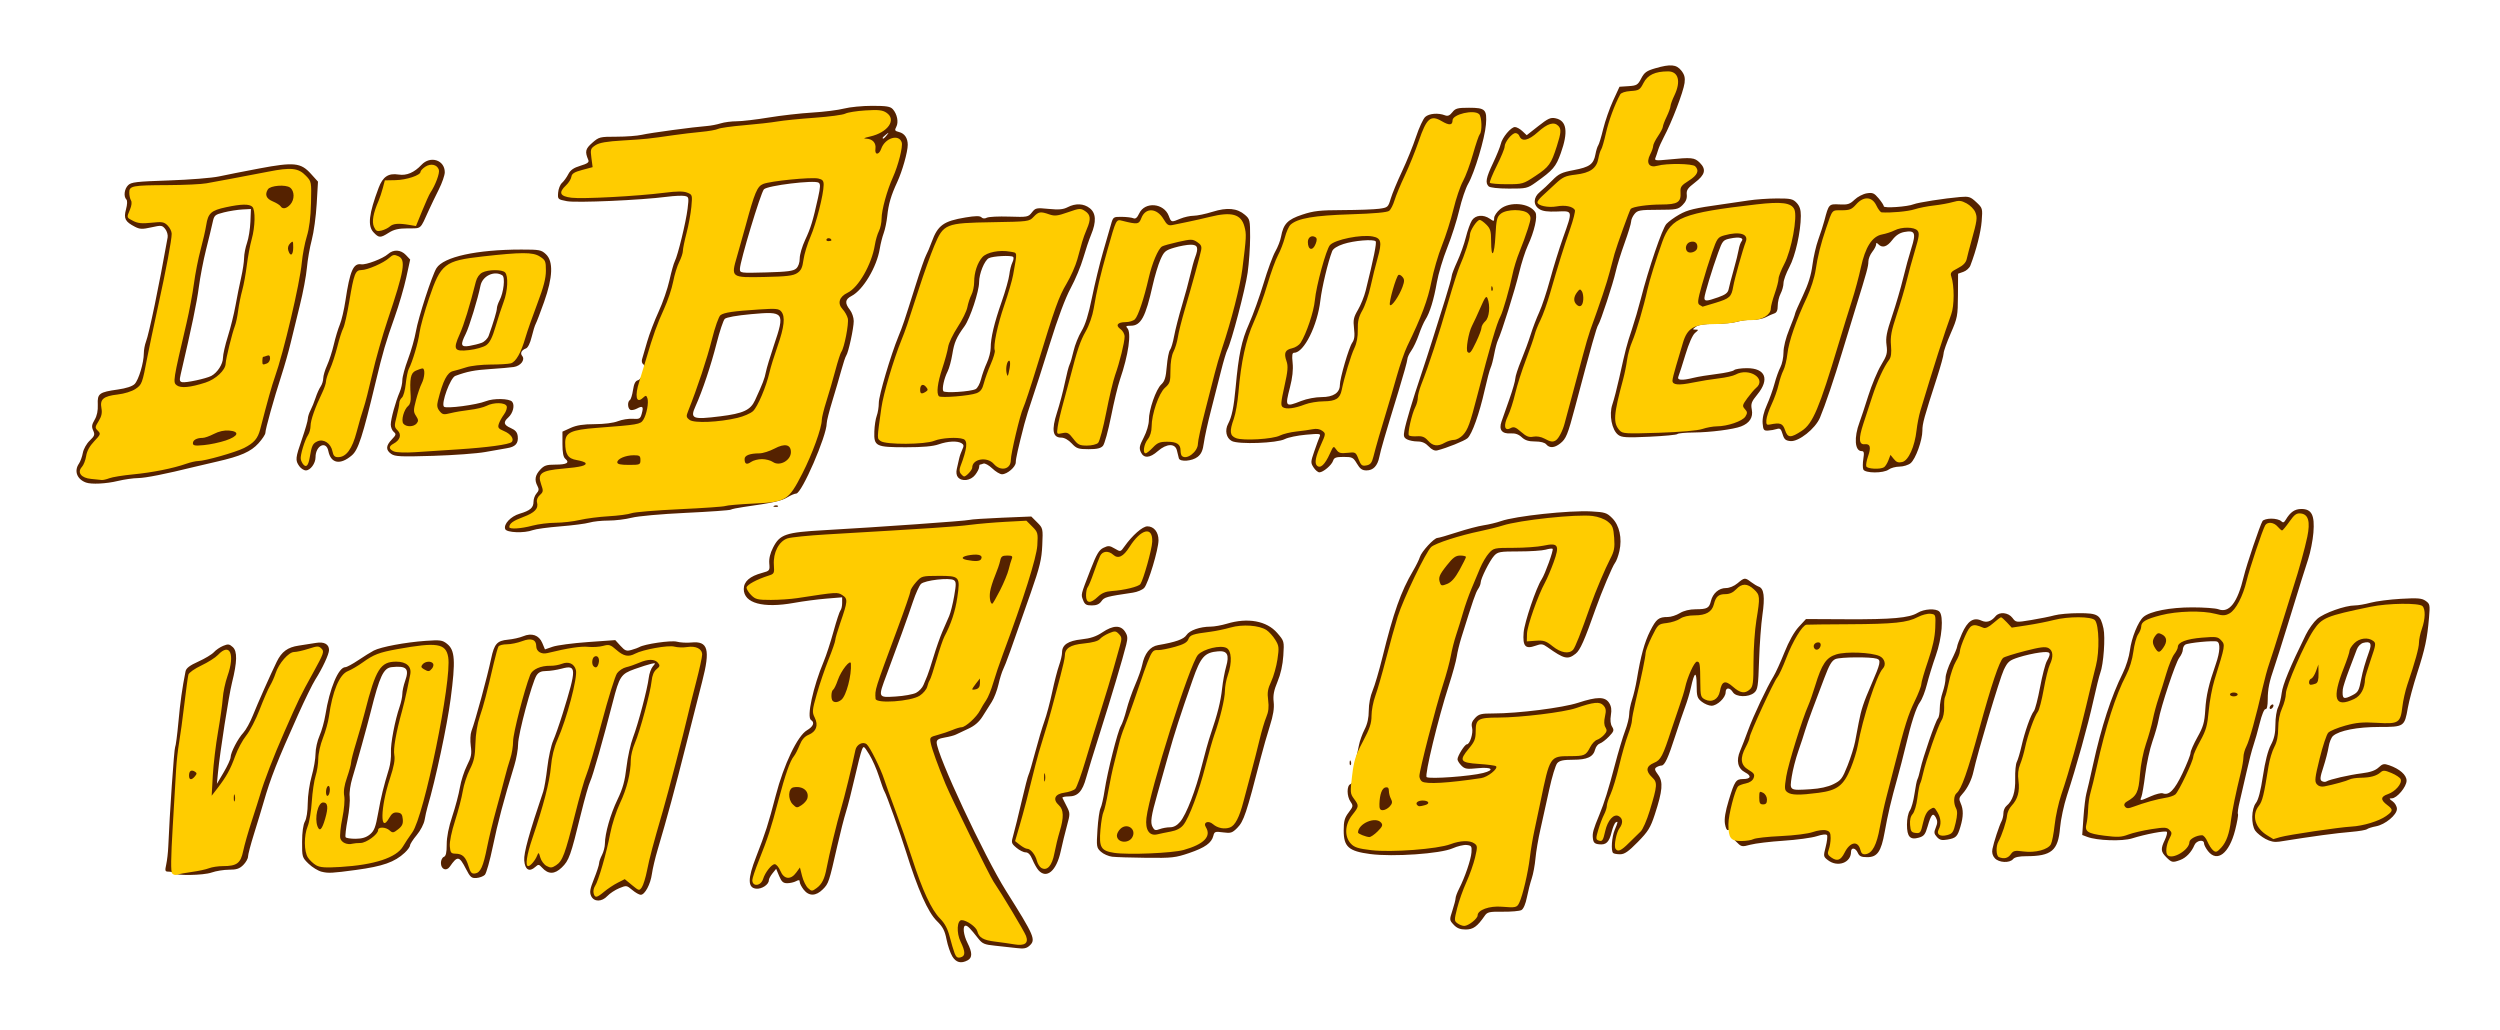 <?xml version="1.0" encoding="UTF-8" standalone="no"?>
<!-- Created with Inkscape (http://www.inkscape.org/) -->

<svg
   xmlns:dc="http://purl.org/dc/elements/1.1/"
   xmlns:cc="http://creativecommons.org/ns#"
   xmlns:rdf="http://www.w3.org/1999/02/22-rdf-syntax-ns#"
   xmlns:svg="http://www.w3.org/2000/svg"
   xmlns="http://www.w3.org/2000/svg"
   xmlns:sodipodi="http://sodipodi.sourceforge.net/DTD/sodipodi-0.dtd"
   xmlns:inkscape="http://www.inkscape.org/namespaces/inkscape"
   width="1296"
   height="534"
   id="svg2"
   version="1.1"
   inkscape:version="0.48.3.1 r9886"
   sodipodi:docname="Neues Dokument 1">
  <defs
     id="defs4" />
  <sodipodi:namedview
     id="base"
     pagecolor="#ffffff"
     bordercolor="#666666"
     borderopacity="1.0"
     inkscape:pageopacity="0.0"
     inkscape:pageshadow="2"
     inkscape:zoom="0.98994949"
     inkscape:cx="614.79821"
     inkscape:cy="251.07544"
     inkscape:document-units="px"
     inkscape:current-layer="layer1"
     showgrid="false"
     fit-margin-top="0"
     fit-margin-left="0"
     fit-margin-right="0"
     fit-margin-bottom="0"
     inkscape:window-width="1385"
     inkscape:window-height="876"
     inkscape:window-x="55"
     inkscape:window-y="24"
     inkscape:window-maximized="1" />
  <g
     inkscape:label="Ebene 1"
     inkscape:groupmode="layer"
     id="layer1"
     transform="translate(396.571,-242.505)">
    <path
       style="fill:#552200"
       d="m 97.101,738.287 c -1.028,-1.691 -2.378,-5.655 -2.998,-8.81 -0.898,-4.566 -1.925,-6.512 -5.034,-9.549 -4.592,-4.484 -9.899,-16.435 -16.017,-36.067 -2.83,-9.082 -10.215,-29.711 -11.097,-31 -0.377,-0.55 -1.659,-4.06 -2.849,-7.8 -1.19,-3.74 -3.468,-8.895 -5.062,-11.456 -2.858,-4.591 -2.912,-4.622 -3.873,-2.2 -0.536,1.351 -2.203,7.856 -3.703,14.456 -1.501,6.6 -3.514,14.475 -4.474,17.5 -0.96,3.025 -2.973,10.9 -4.473,17.5 -4.334,19.069 -4.533,19.667 -7.524,22.658 -3.604,3.604 -7.193,3.679 -9.923,0.207 C 18.933,702.278 18,700.462 18,699.692 c 0,-1.075 -0.45,-1.16 -1.934,-0.365 -1.064,0.569 -3.112,1.035 -4.551,1.035 -2.076,0 -2.939,-0.771 -4.174,-3.726 L 5.784,692.91 3.892,695.247 C 2.851,696.532 2,698.139 2,698.818 c 0,2.261 -3.727,4.705 -6.662,4.369 -4.325,-0.495 -4.324,-5.215 0.004,-16.324 4.94,-12.682 6.402,-17.246 10.229,-31.944 4.196,-16.114 11.287,-30.951 16.169,-33.831 3.319,-1.958 4.161,-4.051 2.134,-5.303 -2.364,-1.461 1.065,-17.274 6.595,-30.422 1.272,-3.025 3.548,-10 5.057,-15.5 1.509,-5.5 3.133,-10.428 3.609,-10.95 0.476,-0.522 0.865,-2.257 0.865,-3.854 l 0,-2.904 -8.25,0.675 c -4.537,0.371 -12.066,1.365 -16.73,2.208 C -1.047,557.94 -11,555.196 -11,547.862 c 0,-3.922 3.096,-6.641 9.538,-8.375 3.884,-1.046 4.008,-1.209 3.688,-4.853 -0.22,-2.498 0.446,-5.29 1.972,-8.271 3.52,-6.878 6.483,-7.887 26.445,-9.008 27.836,-1.562 73.753,-4.817 75.358,-5.342 0.825,-0.27 8.374,-0.774 16.776,-1.122 l 15.276,-0.632 3.046,3.046 c 3.009,3.009 3.041,3.151 2.646,11.801 -0.34,7.449 -1.232,11.144 -5.979,24.756 -10.346,29.668 -12.986,36.99 -14.243,39.5 -0.689,1.375 -1.812,4.975 -2.495,8 -0.684,3.025 -2.243,7.075 -3.465,9 -1.222,1.925 -3.393,5.358 -4.825,7.629 -1.789,2.837 -4.111,4.815 -7.42,6.322 -2.649,1.206 -5.508,2.555 -6.354,2.998 -0.846,0.443 -3.434,1.125 -5.75,1.516 C 90.05,625.361 89,625.996 89,627.375 c 0,6.257 24.612,58.931 35.973,76.988 14.79,23.507 15.557,25.306 12.12,28.416 -1.569,1.42 -2.984,1.669 -6.788,1.191 -2.643,-0.332 -7.622,-0.882 -11.065,-1.222 -5.471,-0.541 -6.569,-1.014 -8.713,-3.752 -4.084,-5.214 -5.48,-6.633 -6.527,-6.633 -1.663,0 -1.125,4.834 1,9 2.517,4.933 2.537,7.642 0.066,8.965 -3.435,1.838 -6.007,1.18 -7.965,-2.04 z M 78.293,601.686 c 1.536,-0.781 3.28,-2.636 3.875,-4.122 0.595,-1.486 1.477,-3.602 1.961,-4.702 0.484,-1.1 1.961,-5.6 3.283,-10 1.322,-4.4 3.382,-10.25 4.578,-13 1.196,-2.75 2.765,-6.35 3.486,-8 0.721,-1.65 1.888,-6.3 2.593,-10.333 1.092,-6.247 1.07,-7.469 -0.144,-8.255 -2.222,-1.438 -15.153,0.039 -17.064,1.95 -0.901,0.901 -2.765,5.013 -4.141,9.138 -2.58,7.733 -8.184,23.279 -13.618,37.779 -4.566,12.184 -4.634,12.015 4.648,11.443 4.263,-0.263 9.007,-1.117 10.543,-1.898 z m 278.751,120.223 c -2.268,-2.414 -2.279,-2.532 -0.674,-7.438 0.897,-2.742 1.63,-5.592 1.63,-6.335 0,-0.743 0.828,-2.974 1.839,-4.958 3.009,-5.902 6.13,-15.071 6.404,-18.815 0.23,-3.139 -0.023,-3.532 -2.457,-3.813 -1.492,-0.172 -4.799,0.609 -7.347,1.737 -6.342,2.805 -30.852,4.504 -42.646,2.956 C 302.536,683.765 300,681.518 300,673.019 c 0,-4.859 0.475,-6.591 2.554,-9.317 2.377,-3.116 2.446,-3.502 1,-5.567 -2.003,-2.859 -2.035,-8.375 -0.054,-9.135 0.961,-0.369 1.509,-1.935 1.524,-4.357 0.013,-2.08 0.497,-5.581 1.075,-7.781 0.578,-2.2 1.389,-5.8 1.801,-8 0.412,-2.2 1.728,-5.895 2.925,-8.21 1.473,-2.853 2.175,-6.017 2.175,-9.815 0,-3.348 0.799,-7.491 1.984,-10.29 1.091,-2.577 3.371,-10.31 5.067,-17.185 5.771,-23.396 9.615,-34.256 15.9,-44.916 1.55,-2.629 3.144,-5.861 3.543,-7.182 0.851,-2.821 7.372,-9.902 9.12,-9.902 0.664,0 5.217,-1.31 10.117,-2.912 4.901,-1.601 11.129,-3.24 13.84,-3.642 2.711,-0.402 6.73,-1.372 8.93,-2.155 7.38,-2.629 35.451,-5.647 46.819,-5.035 7.104,0.383 8.097,0.699 10.856,3.458 3.783,3.783 5.245,10.447 3.754,17.104 -0.573,2.558 -1.612,5.332 -2.308,6.166 -1.205,1.443 -6.915,14.962 -9.934,23.516 -5.88,16.663 -8.105,21.684 -10.417,23.503 -4.128,3.247 -5.897,2.836 -14.729,-3.423 -2.383,-1.689 -3.128,-1.769 -6.174,-0.668 -5.185,1.875 -6.645,0.232 -6.089,-6.85 0.416,-5.29 6.496,-23.258 9.34,-27.601 1.782,-2.721 6.286,-15.224 5.697,-15.813 -0.256,-0.256 -1.891,-0.057 -3.634,0.443 -1.742,0.5 -7.991,0.909 -13.886,0.909 -9.791,0 -10.897,0.192 -12.79,2.225 C 375.719,533.041 371,542.466 371,544.578 c 0,0.737 -0.61,2.227 -1.356,3.312 -1.225,1.783 -2.571,5.694 -8.594,24.973 -1.031,3.3 -2.127,7.8 -2.436,10 -0.309,2.2 -2.164,8.95 -4.122,15 -5.527,17.07 -12.698,46.755 -11.477,47.509 1.746,1.079 22.562,-0.44 29.235,-2.134 6.35,-1.612 4.572,-3.235 -2.725,-2.488 -5.688,0.583 -6.721,0.417 -8.5,-1.362 -1.114,-1.114 -2.024,-2.588 -2.022,-3.275 0.005,-1.742 3.773,-7.75 4.86,-7.75 1.556,0 3.39,-5.854 2.698,-8.611 -0.496,-1.978 -0.101,-3.251 1.561,-5.019 1.942,-2.067 3.145,-2.37 9.422,-2.37 12.782,0 35.94,-2.915 43.963,-5.534 9.894,-3.23 13.945,-3.229 16.062,10e-4 1.165,1.777 1.431,3.567 0.952,6.4 -0.431,2.55 -0.211,4.659 0.626,5.999 1.138,1.822 0.948,2.424 -1.605,5.089 -1.593,1.662 -3.715,3.282 -4.717,3.6 -1.002,0.318 -2.099,1.684 -2.438,3.035 -0.988,3.939 -4.105,5.41 -11.456,5.41 -5.05,0 -7,0.418 -8.214,1.759 -0.875,0.967 -2.753,7.155 -4.173,13.75 -1.42,6.595 -3.473,15.863 -4.563,20.596 -1.09,4.733 -2.239,11.483 -2.553,15 -0.314,3.517 -1.182,8.195 -1.929,10.395 -0.747,2.2 -1.873,6.589 -2.501,9.753 -0.706,3.557 -1.803,6.107 -2.874,6.68 -0.953,0.51 -5.282,0.89 -9.62,0.846 -7.115,-0.074 -8.041,0.14 -9.446,2.18 -3.803,5.52 -5.928,7.041 -9.838,7.041 -2.817,0 -4.499,-0.668 -6.176,-2.453 z M -90.133,706.97 c -0.886,-1.944 -0.6,-3.617 1.521,-8.921 1.436,-3.59 2.612,-7.187 2.612,-7.993 0,-0.806 0.672,-2.754 1.494,-4.329 0.822,-1.575 1.503,-4.214 1.515,-5.864 0.037,-5.343 2.872,-15.276 6.527,-22.874 2.747,-5.709 3.821,-9.578 4.656,-16.773 0.597,-5.144 2.117,-12.052 3.376,-15.352 2.702,-7.08 7.511,-25.305 8.179,-31 0.258,-2.2 1.208,-4.853 2.111,-5.895 1.56,-1.801 1.518,-1.868 -0.858,-1.343 -1.375,0.304 -5.266,1.543 -8.647,2.753 -6.987,2.501 -7.833,3.782 -11.223,16.985 -4.894,19.064 -10.494,38.737 -11.699,41.098 -0.729,1.429 -2.914,9.079 -4.854,17 -5.34,21.796 -6.166,24.111 -9.905,27.734 -3.751,3.636 -7.013,3.658 -10.261,0.069 -1.596,-1.763 -1.878,-1.789 -3.499,-0.322 -3.092,2.798 -5.374,1.436 -5.723,-3.418 -0.279,-3.874 2.51,-13.982 9.84,-35.662 0.558,-1.65 1.514,-7.275 2.124,-12.5 0.61,-5.225 1.976,-11.462 3.035,-13.86 1.059,-2.398 3.269,-8.698 4.911,-14 7.336,-23.693 7.294,-25.462 -0.559,-23.361 -2.513,0.672 -6.126,1.222 -8.031,1.222 -2.49,0 -3.874,0.632 -4.927,2.25 -2.34,3.595 -9.583,30.577 -9.567,35.638 0.008,2.537 -0.879,7.537 -1.97,11.112 -5.518,18.075 -8.611,29.729 -11.113,41.876 -1.515,7.357 -3.39,14.011 -4.167,14.788 -0.776,0.776 -2.726,1.507 -4.334,1.624 -2.57,0.187 -3.228,-0.381 -5.456,-4.714 -3.479,-6.767 -4.403,-6.895 -8.364,-1.161 -1.778,2.573 -4.611,1.399 -4.611,-1.912 0,-1.41 0.675,-2.822 1.5,-3.138 1.099,-0.422 1.5,-2.155 1.5,-6.486 0,-3.858 1.01,-8.942 2.909,-14.643 1.6,-4.803 3.37,-11.5 3.932,-14.883 0.563,-3.382 2.213,-8.499 3.668,-11.37 2.238,-4.417 2.541,-5.978 1.967,-10.15 -0.375,-2.73 -0.228,-6.136 0.331,-7.63 2.112,-5.651 8.194,-28.033 10.243,-37.7 1.607,-7.582 3.067,-9.227 8.657,-9.75 2.636,-0.247 6.175,-1.035 7.866,-1.752 4.511,-1.913 8.269,-0.618 9.961,3.432 l 1.403,3.358 4.048,-1.395 c 2.226,-0.767 10.426,-1.851 18.222,-2.408 l 14.174,-1.013 2.714,2.971 c 2.379,2.604 3.092,2.863 5.777,2.093 1.684,-0.483 3.453,-1.12 3.931,-1.415 2.592,-1.602 16.506,-3.633 19.461,-2.841 1.78,0.477 5.171,0.672 7.536,0.433 8.72,-0.881 9.95,3.564 5.621,20.308 -1.419,5.487 -5.193,20.327 -8.388,32.977 -5.668,22.443 -9.831,37.791 -14.648,54 -1.308,4.4 -2.662,10.114 -3.009,12.697 -0.718,5.336 -3.645,10.803 -5.783,10.803 -0.791,0 -2.772,-1.123 -4.404,-2.495 -2.895,-2.436 -3.057,-2.457 -6.818,-0.886 -2.119,0.885 -4.847,2.683 -6.063,3.995 -2.922,3.153 -7.002,3.149 -8.44,-0.007 z m -216.515,-11.857 c -0.258,-0.412 -1.393,-0.75 -2.522,-0.75 -1.852,0 -1.971,-0.365 -1.223,-3.75 0.456,-2.062 0.931,-6.225 1.056,-9.25 0.695,-16.905 3.018,-50.674 3.544,-51.525 0.337,-0.546 1.106,-6.389 1.709,-12.984 0.956,-10.463 1.962,-17.63 3.691,-26.298 0.336,-1.686 2.133,-3.062 6.677,-5.113 3.419,-1.544 7.037,-3.727 8.039,-4.852 1.002,-1.125 3.151,-2.596 4.776,-3.269 2.549,-1.056 3.234,-0.969 5.007,0.635 2.41,2.181 2.293,7.651 -0.396,18.405 -1.669,6.677 -6.22,35.808 -7.264,46.5 l -0.586,6 3.54,-6 c 1.947,-3.3 3.554,-6.805 3.57,-7.79 0.042,-2.506 3.79,-9.718 6.624,-12.748 1.306,-1.396 3.533,-5.446 4.95,-9 2.523,-6.33 9.139,-21.216 12.341,-27.767 2.563,-5.244 5.662,-7.52 11.393,-8.369 2.872,-0.425 6.916,-1.06 8.986,-1.411 4.202,-0.712 6.736,0.684 6.736,3.712 0,2.144 -3.407,9.465 -7.153,15.373 -1.395,2.2 -5.367,10.3 -8.826,18 -10.914,24.296 -14.319,32.935 -17.932,45.5 -1.028,3.575 -3.269,10.961 -4.979,16.413 -1.71,5.452 -3.11,10.76 -3.11,11.795 0,1.035 -1.105,2.987 -2.455,4.337 -1.941,1.941 -3.484,2.455 -7.374,2.455 -2.706,0 -6.794,0.661 -9.084,1.469 -4.275,1.508 -18.837,1.715 -19.735,0.281 z m 76.807,-0.704 c -1.838,-0.457 -4.875,-2.317 -6.75,-4.135 -3.331,-3.228 -3.408,-3.488 -3.373,-11.358 0.022,-5.089 0.562,-8.974 1.465,-10.554 0.852,-1.491 1.443,-5.328 1.465,-9.503 0.02,-3.897 0.922,-10.105 2.035,-13.997 1.1,-3.846 2,-9.075 2,-11.62 0,-2.544 0.927,-6.722 2.061,-9.284 1.133,-2.562 2.505,-7.457 3.048,-10.877 2.174,-13.696 6.795,-24.719 10.364,-24.719 0.73,0 3.735,-1.621 6.677,-3.602 2.943,-1.981 6.576,-4.236 8.073,-5.012 3.669,-1.899 16.381,-4.281 26.777,-5.017 7.696,-0.545 8.755,-0.399 11.193,1.542 4.113,3.274 4.462,8.652 1.851,28.529 -1.836,13.982 -7.792,41.828 -11.99,56.059 -0.487,1.65 -1.164,4.664 -1.505,6.698 -0.345,2.059 -2.155,5.536 -4.084,7.845 -1.905,2.281 -3.464,4.695 -3.464,5.365 0,0.67 -1.238,2.376 -2.75,3.791 -5.211,4.875 -11.357,7.048 -25.25,8.926 -12.484,1.688 -14.366,1.785 -17.841,0.921 z m 25.033,-19.332 c 2.242,-1.844 2.96,-3.717 4.297,-11.214 1.506,-8.439 2.709,-13.344 5.643,-23 0.668,-2.2 1.102,-5.927 0.964,-8.283 -0.26,-4.426 2.068,-16.68 4.51,-23.751 0.766,-2.218 1.394,-5.199 1.394,-6.624 0,-1.425 0.658,-4.455 1.462,-6.734 2.256,-6.394 0.753,-7.933 -6.962,-7.13 -4.257,0.443 -6.274,4.723 -10.851,23.022 -1.93,7.715 -7.373,27.346 -9.567,34.5 -1.029,3.356 -1.632,7.587 -1.369,9.601 0.259,1.98 -0.233,7.332 -1.093,11.891 -0.86,4.56 -1.325,8.677 -1.033,9.149 0.292,0.472 2.642,0.842 5.222,0.823 3.327,-0.025 5.474,-0.68 7.383,-2.25 z m 346.563,18.536 c -0.855,-0.963 -2.252,-3.438 -3.104,-5.5 -1.058,-2.563 -2.18,-3.75 -3.544,-3.75 -1.097,0 -3.25,-1.08 -4.785,-2.399 -2.701,-2.324 -2.75,-2.536 -1.536,-6.75 0.689,-2.393 2.598,-10.138 4.242,-17.211 1.644,-7.073 3.268,-13.311 3.609,-13.862 0.341,-0.551 1.88,-5.789 3.42,-11.64 1.54,-5.851 3.704,-13.123 4.807,-16.162 1.104,-3.038 2.906,-9.788 4.005,-15 1.099,-5.212 2.703,-11.445 3.564,-13.852 0.861,-2.407 1.565,-5.444 1.565,-6.75 0,-3.967 3.098,-6.045 10.134,-6.798 4.646,-0.498 7.594,-1.49 10.781,-3.63 5.528,-3.713 9.452,-3.842 11.717,-0.385 1.382,2.109 1.496,3.299 0.645,6.75 -1.722,6.989 -8.049,28.211 -13.769,46.19 -2.975,9.35 -6.124,19.605 -6.998,22.789 -1.969,7.174 -4.344,9.711 -9.093,9.711 -1.971,0 -3.422,0.338 -3.224,0.75 0.198,0.412 1.2,2.399 2.228,4.415 1.798,3.526 1.803,3.904 0.131,10 -0.955,3.484 -2.42,9.485 -3.254,13.335 -2.201,10.155 -7.332,14.489 -11.543,9.75 z m 409.284,-5.186 c -2.387,-1.834 -2.422,-2.043 -1.167,-6.94 0.712,-2.777 1.02,-5.49 0.686,-6.031 -0.383,-0.619 -2.355,-0.419 -5.333,0.543 -2.599,0.839 -10.35,1.892 -17.225,2.339 -6.875,0.447 -14.589,1.376 -17.143,2.063 -4.583,1.234 -4.683,1.209 -7.75,-1.929 -1.709,-1.748 -3.107,-3.865 -3.107,-4.703 0,-0.838 -0.393,-1.282 -0.872,-0.985 -0.48,0.297 -1.146,-1.139 -1.481,-3.191 -0.422,-2.587 0.182,-6.336 1.972,-12.23 3.035,-9.999 3.712,-11 7.445,-11 4.004,0 4.509,-1.652 1.053,-3.44 -3.828,-1.979 -4.774,-6.074 -2.59,-11.206 0.902,-2.119 2.765,-6.939 4.141,-10.709 2.657,-7.282 9.783,-22.388 13.142,-27.858 1.11,-1.808 3.662,-7.407 5.672,-12.443 2.297,-5.757 5.048,-10.667 7.409,-13.224 l 3.755,-4.067 20.927,0.104 c 23.758,0.118 32.593,-0.675 36.917,-3.312 3.421,-2.086 9.52,-2.433 11.31,-0.643 2.307,2.307 1.386,13.655 -1.851,22.8 -1.655,4.675 -3.729,11.411 -4.61,14.968 -0.881,3.558 -2.484,7.662 -3.563,9.121 -2.01,2.719 -4.57,10.655 -7.711,23.91 -0.978,4.125 -2.79,11.1 -4.028,15.5 -3.234,11.498 -4.978,18.895 -6.601,28 -1.808,10.143 -3.796,13 -9.044,13 -3.077,0 -4.099,-0.471 -4.879,-2.25 C 565.338,681.934 563,681.619 563,684.14 c 0,5.644 -6.952,8.136 -11.961,4.287 z m 2.827,-39.405 c 3.941,-1.949 4.656,-2.89 7.344,-9.659 1.638,-4.125 3.403,-9.75 3.923,-12.5 0.52,-2.75 1.342,-7.087 1.828,-9.638 1.322,-6.95 2.501,-10.519 6.559,-19.862 4.814,-11.083 5.145,-12.654 2.827,-13.389 -3.171,-1.006 -18.722,-0.883 -21.348,0.169 -1.942,0.778 -3.246,2.981 -5.841,9.861 -1.837,4.873 -4.617,12.234 -6.176,16.359 -1.56,4.125 -3.288,9.075 -3.841,11 -0.553,1.925 -2.116,6.674 -3.475,10.553 -1.358,3.879 -2.889,9.823 -3.402,13.209 -1.104,7.295 -1.27,7.184 9.734,6.514 4.901,-0.299 9.013,-1.205 11.866,-2.616 z m 83.67,38.38 c -1.185,-1.31 -1.596,-2.886 -1.238,-4.75 0.668,-3.474 3.538,-12.204 4.777,-14.526 0.509,-0.955 0.926,-2.812 0.926,-4.128 0,-1.315 0.705,-2.976 1.566,-3.691 3.255,-2.701 4.708,-7.238 4.533,-14.155 -0.094,-3.733 0.28,-7.63 0.832,-8.66 0.552,-1.031 1.656,-4.744 2.455,-8.252 1.699,-7.462 4.776,-16.163 6.415,-18.138 0.633,-0.763 2.07,-6.304 3.193,-12.314 1.123,-6.01 2.709,-12.121 3.524,-13.581 2.539,-4.548 2.028,-5.145 -3.768,-4.411 -2.888,0.366 -7.725,1.46 -10.75,2.432 -4.956,1.592 -5.728,2.237 -7.805,6.526 -2.039,4.21 -13.736,43.429 -15.691,52.608 -0.933,4.379 -3.127,8.831 -5.787,11.74 -1.742,1.906 -1.874,2.622 -0.883,4.797 1.494,3.278 1.455,6.893 -0.131,12.194 -1.548,5.175 -2.242,5.856 -6.786,6.662 -2.831,0.502 -3.96,0.218 -5.382,-1.353 -1.541,-1.703 -1.625,-2.41 -0.584,-4.923 0.936,-2.261 0.946,-3.44 0.039,-5.133 -1.488,-2.781 -2.455,-1.758 -4.259,4.509 -1.217,4.227 -1.916,5.129 -4.565,5.889 C 593.608,678.051 592,676.283 592,669.962 c 0,-2.95 0.638,-6.066 1.491,-7.283 0.82,-1.171 1.909,-5.08 2.42,-8.688 0.511,-3.608 1.198,-6.995 1.527,-7.527 0.329,-0.532 1.011,-2.91 1.517,-5.284 1.252,-5.882 7.882,-25.053 9.079,-26.249 0.532,-0.532 0.967,-2.846 0.967,-5.142 0,-2.296 0.675,-6.087 1.5,-8.426 0.825,-2.338 1.502,-5.657 1.504,-7.376 0,-1.718 1.35,-5.824 2.996,-9.124 1.646,-3.3 2.994,-6.507 2.996,-7.126 0,-0.619 1.127,-3.665 2.5,-6.77 2.901,-6.559 5.973,-8.623 10.061,-6.761 2.727,1.242 5.068,0.518 7.398,-2.289 1.993,-2.401 6.589,-1.938 8.712,0.877 1.832,2.43 1.839,2.431 9.833,1.118 4.4,-0.722 9.8,-1.814 12,-2.426 2.2,-0.612 7.868,-1.115 12.595,-1.118 9.896,-0.006 11.174,0.784 12.771,7.896 1.042,4.639 0.032,18.662 -1.663,23.099 -0.525,1.375 -2.149,7.9 -3.607,14.5 -2.804,12.685 -8.74,34.002 -13.646,49 -1.619,4.95 -3.239,12.514 -3.599,16.808 -0.989,11.791 -4.419,14.674 -17.479,14.687 -3.777,0.004 -6.037,0.499 -6.872,1.506 -1.792,2.159 -7.338,1.889 -9.464,-0.461 z m 88.919,-0.494 c -2.9,-2.9 -3.02,-4.292 -0.775,-8.999 0.924,-1.937 1.385,-3.816 1.025,-4.176 -0.75,-0.75 -10.9,1.162 -18.024,3.395 -5.128,1.607 -18.103,1.165 -23.25,-0.792 l -2.579,-0.981 0.655,-9.246 c 0.36,-5.085 1.032,-10.596 1.492,-12.246 0.46,-1.65 2.022,-8.4 3.469,-15 4.315,-19.672 9.401,-35.299 15.469,-47.528 1.599,-3.222 3.23,-8.444 3.625,-11.605 0.814,-6.516 4.293,-15.095 7.073,-17.444 3.455,-2.918 13.753,-4.923 25.287,-4.923 6.022,0 12.106,0.44 13.519,0.977 5.619,2.136 9.917,-3.41 13.156,-16.977 1.439,-6.027 8.449,-26.752 9.725,-28.75 0.439,-0.688 2.482,-1.25 4.539,-1.25 2.058,0 4.328,0.562 5.045,1.25 1.049,1.006 1.527,0.877 2.45,-0.662 2.408,-4.017 4.692,-5.588 8.123,-5.588 5.34,0 6.958,3.194 6.224,12.29 -0.32,3.965 -1.537,10.135 -2.704,13.71 -2.323,7.115 -3.384,10.513 -10.925,35 -2.795,9.075 -5.785,18.525 -6.644,21 -2.623,7.558 -3.379,11.274 -3.403,16.75 -0.015,3.388 -0.427,5.161 -1.16,5 -0.651,-0.143 -1.928,2.951 -2.991,7.25 -1.02,4.125 -2.484,9.3 -3.252,11.5 -0.768,2.2 -2.401,8.5 -3.629,14 -1.228,5.5 -2.831,12.441 -3.563,15.425 -0.732,2.984 -1.113,5.778 -0.847,6.209 0.267,0.431 -0.399,4.232 -1.478,8.446 -3.082,12.033 -9.295,16.807 -14.032,10.785 -1.14,-1.449 -2.073,-3.249 -2.073,-4 0,-2.264 -3.97,-1.558 -4.98,0.885 -1.494,3.614 -4.309,6.568 -7.335,7.699 -3.935,1.47 -4.459,1.368 -7.23,-1.403 z m -8.009,-31.624 c 2.585,-1.143 5.348,-1.831 6.139,-1.527 3.26,1.251 6.097,-1.623 10.241,-10.371 2.296,-4.848 4.175,-9.606 4.175,-10.573 0,-0.967 1.612,-4.64 3.582,-8.162 3.011,-5.384 3.656,-7.63 4.049,-14.096 0.456,-7.495 1.766,-13.179 5.528,-23.979 2.139,-6.141 2.376,-10.793 0.585,-11.481 -1.713,-0.657 -14.941,0.627 -16.493,1.602 -0.688,0.431 -1.25,1.597 -1.25,2.591 0,0.993 -0.831,2.879 -1.847,4.191 -1.929,2.492 -9.564,25.462 -10.764,32.385 -0.381,2.2 -1.797,7.15 -3.146,11 -1.349,3.85 -3.02,11.5 -3.713,17 -0.693,5.5 -1.595,10.787 -2.003,11.75 -0.934,2.201 -0.78,2.191 4.917,-0.329 z M 180,686.628 c -1.925,-0.228 -4.565,-1.393 -5.867,-2.59 -2.258,-2.075 -2.34,-2.603 -1.776,-11.443 0.325,-5.097 1.041,-10.107 1.59,-11.134 0.549,-1.026 1.5,-5.181 2.112,-9.232 1.456,-9.626 6.804,-30.8 8.439,-33.414 0.705,-1.126 2.006,-4.877 2.892,-8.335 0.886,-3.458 2.913,-9.287 4.504,-12.953 1.591,-3.666 3.214,-8.24 3.607,-10.165 1.247,-6.115 4.096,-9.709 8.262,-10.424 9.149,-1.571 13.313,-3.045 14.737,-5.218 1.613,-2.462 6.986,-4.337 12.499,-4.363 1.925,-0.009 5.709,-0.687 8.409,-1.506 10.867,-3.297 20.704,-1.492 26.136,4.794 3.627,4.198 3.641,4.25 3.161,11.717 -0.311,4.837 -1.377,9.63 -3,13.5 -1.908,4.549 -2.393,7.102 -2.003,10.558 0.366,3.245 -0.211,6.846 -2.003,12.5 -1.384,4.368 -3.501,11.767 -4.704,16.442 -7.419,28.834 -8.805,32.963 -12.206,36.364 -2.587,2.587 -3.363,2.829 -7.328,2.285 -4.072,-0.558 -4.483,-0.413 -5.033,1.776 -0.938,3.737 -4.306,6.132 -12.597,8.959 -6.994,2.385 -8.928,2.6 -22,2.454 C 189.949,687.114 181.925,686.856 180,686.628 z m 29.976,-15.265 c 1.904,0 3.643,-0.947 5.252,-2.86 3.247,-3.859 8.072,-16.375 11.234,-29.14 1.43,-5.775 3.511,-13.162 4.625,-16.415 3.52,-10.286 5.168,-16.889 5.887,-23.585 0.384,-3.575 1.32,-8.656 2.08,-11.292 1.768,-6.129 0.613,-8.331 -4.159,-7.925 -7.002,0.596 -9.02,2.856 -13.181,14.76 -6.514,18.633 -9.381,27.523 -12.727,39.457 -1.773,6.325 -4.265,15.156 -5.537,19.624 -3.314,11.643 -3.788,14.877 -2.524,17.239 0.925,1.729 1.533,1.913 3.657,1.105 1.401,-0.533 3.828,-0.968 5.393,-0.968 z m 229.69,13.333 c -1.196,-1.196 -0.701,-8.314 0.833,-11.988 1.77,-4.237 1.826,-4.665 0.499,-3.845 -0.55,0.34 -1.5,2.603 -2.111,5.029 -1.331,5.285 -2.833,6.723 -6.578,6.293 -2.254,-0.258 -2.875,-0.888 -3.137,-3.18 -0.305,-2.667 0.202,-4.494 3.369,-12.143 2.52,-6.085 4.774,-13.307 7.961,-25.5 1.797,-6.875 4.218,-14.975 5.381,-18 1.163,-3.025 2.115,-6.882 2.115,-8.572 2.7e-4,-1.69 0.663,-5.065 1.472,-7.5 0.81,-2.435 1.921,-7.128 2.469,-10.428 2.059,-12.386 3.99,-19.421 6.931,-25.246 3.167,-6.275 4.407,-7.254 9.186,-7.254 1.592,0 4.367,-0.898 6.168,-1.996 2.101,-1.281 5.065,-2.003 8.274,-2.015 5.928,-0.023 6.972,-0.588 7.871,-4.264 0.977,-3.99 4.122,-6.725 7.734,-6.725 1.854,0 4.303,-1.008 6.077,-2.5 3.551,-2.988 3.872,-3.019 6.933,-0.67 1.312,1.006 3.159,2.112 4.105,2.457 2.659,0.97 3.207,5.309 1.851,14.654 -0.683,4.707 -1.462,15.309 -1.731,23.559 -0.441,13.507 -0.692,15.174 -2.525,16.75 -2.891,2.485 -9.431,2.337 -11.047,-0.25 -1.621,-2.595 -3.768,-2.569 -3.768,0.045 0,2.797 -4.376,6.955 -7.32,6.955 -1.326,0 -3.596,-0.933 -5.045,-2.073 -2.369,-1.864 -2.638,-2.745 -2.665,-8.75 -0.034,-7.428 -1.144,-6.899 -2.965,1.412 -0.592,2.701 -1.926,7.161 -2.965,9.911 -1.039,2.75 -3.336,9.5 -5.105,15 -3.765,11.705 -5.526,15.494 -7.211,15.515 -0.673,0.008 -1.84,0.405 -2.592,0.882 -1.109,0.702 -0.943,1.441 0.876,3.901 2.702,3.655 2.316,8.238 -1.735,20.604 -2.236,6.827 -3.436,8.766 -8.813,14.25 -4.861,4.958 -6.871,6.348 -9.176,6.348 -1.623,0 -3.252,-0.3 -3.618,-0.667 z m 338.146,-7.32 c -2.028,-1.098 -4.391,-3.001 -5.25,-4.227 -2.23,-3.184 -2.044,-11.358 0.329,-14.374 1.267,-1.61 2.472,-6.246 3.65,-14.041 1.137,-7.523 2.59,-13.2 4.109,-16.057 1.735,-3.263 2.352,-6.041 2.356,-10.617 0,-3.408 0.605,-7.345 1.337,-8.747 0.732,-1.403 1.595,-4.782 1.918,-7.509 0.522,-4.411 4.313,-13.571 12.521,-30.263 1.44,-2.927 4.095,-6.619 5.9,-8.205 3.464,-3.041 14.47,-6.973 19.518,-6.973 1.645,0 5.31,-0.636 8.145,-1.414 2.835,-0.778 9.881,-1.685 15.659,-2.016 8.83,-0.505 10.883,-0.337 12.872,1.057 2.226,1.559 2.331,2.083 1.755,8.766 -0.936,10.875 -2.051,16.104 -6.1,28.608 -2.048,6.325 -4.243,14.473 -4.878,18.106 -1.703,9.744 -1.929,9.894 -14.873,9.894 -11.277,0 -20.688,1.835 -23.911,4.663 -0.896,0.786 -1.921,3.321 -2.278,5.633 -0.356,2.312 -1.59,7.069 -2.741,10.571 -1.695,5.156 -1.841,6.522 -0.77,7.184 0.727,0.45 1.766,0.543 2.308,0.209 1.769,-1.093 11.97,-3.439 18.414,-4.234 4.397,-0.543 7.026,-1.456 8.691,-3.02 2.073,-1.948 2.794,-2.1 5.49,-1.16 5.485,1.912 9.015,5.045 9.015,8 0,3.167 -5.014,9.155 -7.666,9.155 -1.515,0 -1.45,0.231 0.444,1.557 1.234,0.864 2.223,2.611 2.223,3.927 0,3.089 -6.064,8.119 -10.87,9.017 -1.996,0.373 -4.08,1.038 -4.63,1.477 -0.55,0.44 -4.15,1.064 -8,1.388 -8.432,0.71 -19.342,2.189 -37.5,5.085 -2.442,0.389 -4.615,-0.045 -7.188,-1.439 z m 45.166,-74.502 c 2.933,-1.517 3.371,-2.339 4.529,-8.511 0.726,-3.869 2.087,-8.572 4.111,-14.207 1.494,-4.16 0.679,-5.336 -3.048,-4.4 -1.308,0.328 -2.764,1.784 -3.345,3.344 -0.566,1.52 -2.4,6.363 -4.076,10.763 -1.676,4.4 -3.122,8.9 -3.213,10 -0.416,5.022 0.313,5.457 5.044,3.011 z m -519.9,34.906 c 0.048,-1.165 0.285,-1.402 0.604,-0.604 0.289,0.722 0.253,1.584 -0.079,1.917 -0.332,0.332 -0.569,-0.258 -0.525,-1.312 z M 780,609.48 c 0,-0.55 0.45,-1.278 1,-1.618 0.55,-0.34 1,-0.168 1,0.382 0,0.55 -0.45,1.278 -1,1.618 -0.55,0.34 -1,0.168 -1,-0.382 z M 164.916,553.642 c -1.176,-3.093 -1.332,-2.448 3.828,-15.78 3.14,-8.113 4.407,-10.26 6.714,-11.377 2.502,-1.211 3.204,-1.163 5.847,0.398 3.003,1.774 3.005,1.774 5.057,-1.123 4.084,-5.765 9.371,-10.398 11.865,-10.398 3.391,0 5.773,2.971 5.773,7.201 0,4.707 -5.299,22.367 -7.412,24.702 -0.919,1.015 -3.565,2.127 -5.879,2.469 -13.746,2.036 -14.809,2.326 -16.298,4.453 -1.066,1.522 -2.564,2.175 -4.991,2.175 -2.854,0 -3.651,-0.482 -4.502,-2.72 z m -299.585,-36.858 c -0.968,-2.523 2.869,-6.613 7.483,-7.975 5.485,-1.62 7.186,-3.096 7.186,-6.241 0,-1.402 0.711,-3.334 1.58,-4.294 1.221,-1.349 1.335,-2.204 0.5,-3.763 -1.688,-3.153 -1.287,-5.633 1.373,-8.503 2.078,-2.242 3.29,-2.646 7.941,-2.646 5.839,0 7.523,-0.995 5.096,-3.009 C -104.547,479.493 -105,477.162 -105,472.691 l 0,-6.426 4.25,-1.929 c 3.076,-1.396 6.523,-1.935 12.48,-1.951 4.935,-0.013 9.739,-0.624 12,-1.525 2.074,-0.827 5.527,-1.389 7.673,-1.25 3.558,0.231 3.975,-0.007 4.717,-2.696 1.02,-3.696 0.507,-4.224 -2.526,-2.6 -1.322,0.707 -2.896,0.981 -3.498,0.609 -1.342,-0.829 -1.445,-4.225 -0.153,-5.023 0.518,-0.32 1.253,-2.655 1.633,-5.187 0.492,-3.28 1.223,-4.744 2.542,-5.089 2.257,-0.59 4.436,-7.299 2.716,-8.363 -0.616,-0.381 -0.867,-1.526 -0.559,-2.544 0.308,-1.019 1.496,-5.103 2.64,-9.076 1.143,-3.973 3.82,-10.993 5.949,-15.601 2.129,-4.607 4.656,-11.932 5.616,-16.276 0.96,-4.345 2.202,-8.762 2.758,-9.817 1.562,-2.96 5.801,-20.363 6.637,-27.252 0.721,-5.943 0.663,-6.186 -1.595,-6.618 -1.289,-0.246 -5.367,-0.054 -9.062,0.427 -13.539,1.763 -46.983,3.24 -51.895,2.291 -4.742,-0.916 -4.818,-0.99 -4.56,-4.431 0.144,-1.925 1.044,-4.195 2,-5.043 0.956,-0.849 2.421,-2.874 3.257,-4.5 1.118,-2.174 2.781,-3.337 6.285,-4.393 3.67,-1.106 4.613,-1.796 4.102,-3 -1.849,-4.354 -1.528,-5.75 2.045,-8.887 3.488,-3.062 3.939,-3.176 12.569,-3.176 4.923,0 10.87,-0.45 13.215,-1 4.186,-0.982 26.883,-4.044 33.764,-4.554 1.925,-0.143 5.072,-0.751 6.993,-1.352 1.921,-0.601 5.674,-1.093 8.339,-1.093 2.665,0 10.093,-0.868 16.507,-1.929 6.414,-1.061 16.611,-2.222 22.661,-2.581 6.05,-0.359 13.457,-1.291 16.46,-2.071 3.003,-0.781 9.571,-1.419 14.595,-1.419 7.432,0 9.429,0.326 10.712,1.75 2.255,2.502 3.085,6.723 1.796,9.132 -0.964,1.801 -0.778,2.151 1.441,2.708 2.862,0.718 4.496,3.128 4.496,6.634 0,3.635 -2.847,13.726 -5.437,19.276 -3.207,6.87 -4.544,11.427 -5.187,17.678 -0.301,2.927 -1.13,6.897 -1.842,8.822 -0.712,1.925 -1.62,5.525 -2.019,8 -1.534,9.525 -8.649,21.466 -14.634,24.562 -3.39,1.753 -3.626,3.675 -0.881,7.166 1.1,1.398 2,4.029 2,5.846 0,3.715 -2.756,16.37 -3.902,17.918 -0.411,0.555 -1.54,3.934 -2.51,7.509 -0.97,3.575 -3.076,10.775 -4.681,16 -1.604,5.225 -2.915,10.431 -2.912,11.569 0.016,6.517 -12.966,36.431 -15.811,36.431 -0.797,0 -2.891,0.891 -4.654,1.981 -2.959,1.829 -7.869,2.908 -22.681,4.985 -3.108,0.436 -6.081,1.058 -6.607,1.384 -0.526,0.325 -11.027,1.07 -23.336,1.654 -12.822,0.609 -24.795,1.689 -28.037,2.529 -3.112,0.806 -8.522,1.466 -12.021,1.466 -3.499,0 -7.934,0.47 -9.856,1.044 -1.921,0.574 -8.708,1.458 -15.081,1.963 -6.373,0.505 -12.815,1.385 -14.315,1.956 -4.407,1.675 -13.548,1.329 -14.266,-0.541 z m 111.529,-58.464 c 11.887,-1.49 15.625,-3.218 17.962,-8.299 4.002,-8.703 4.987,-11.265 5.636,-14.66 0.368,-1.925 2.216,-8.076 4.105,-13.668 5.884,-17.41 5.532,-17.899 -11.737,-16.329 -7.535,0.685 -12.854,1.639 -13.685,2.453 -0.747,0.733 -2.655,6.442 -4.239,12.688 -2.887,11.379 -7.367,24.756 -10.879,32.48 -3.004,6.608 -1.688,7.155 12.837,5.334 z m 39.319,-76.62 c 1.118,-1.012 1.821,-3.037 1.822,-5.243 4.3e-4,-1.977 1.269,-6.295 2.818,-9.595 2.887,-6.148 4.013,-9.833 6.696,-21.925 1.237,-5.573 1.288,-7.085 0.261,-7.747 -2.279,-1.468 -26.608,1.506 -28.346,3.465 C -2.266,342.567 -13,378.167 -13,381.879 c 0,2.202 0.105,2.216 13.679,1.844 10.929,-0.299 14.045,-0.706 15.5,-2.023 z m 46.949,-69.088 c 1.244,-1.586 1.208,-1.621 -0.378,-0.378 -0.963,0.755 -1.75,1.542 -1.75,1.75 0,0.823 0.821,0.293 2.128,-1.372 z M 4.812,504.679 c 0.722,-0.289 1.584,-0.253 1.917,0.079 0.332,0.332 -0.258,0.569 -1.312,0.525 -1.165,-0.048 -1.402,-0.285 -0.604,-0.604 z M -352,492.653 c -4.689,-1.724 -6.274,-5.995 -3.642,-9.818 0.747,-1.085 1.653,-3.581 2.012,-5.547 0.368,-2.01 1.93,-4.797 3.568,-6.366 2.545,-2.439 2.773,-3.099 1.803,-5.228 -0.896,-1.966 -0.752,-3.043 0.744,-5.576 1.231,-2.084 1.782,-4.735 1.638,-7.887 -0.261,-5.724 0.676,-6.423 10.469,-7.81 4.25,-0.602 7.443,-1.649 8.622,-2.828 2.081,-2.081 4.755,-10.996 4.774,-15.915 0.006,-1.752 0.502,-4.452 1.1,-6 1.638,-4.237 6.801,-29.082 11.245,-54.114 0.224,-1.264 -0.345,-3.229 -1.266,-4.366 -1.567,-1.935 -2.025,-1.988 -7.191,-0.832 -4.708,1.054 -5.957,1.007 -8.52,-0.318 -5.059,-2.616 -5.89,-4.242 -4.608,-9.011 0.697,-2.592 0.767,-4.533 0.186,-5.123 -1.535,-1.559 -1.064,-5.422 0.901,-7.386 1.605,-1.605 4.278,-1.918 21.207,-2.484 10.654,-0.356 22.315,-1.29 25.914,-2.075 3.598,-0.785 12.98,-2.639 20.849,-4.121 18.024,-3.394 21.56,-3.035 26.761,2.722 l 3.708,4.104 -0.675,11.595 c -0.371,6.377 -1.518,14.745 -2.549,18.595 -1.031,3.85 -2.169,10.375 -2.53,14.5 -0.361,4.125 -2.011,12.9 -3.667,19.5 -1.656,6.6 -3.804,15.382 -4.772,19.515 -0.968,4.133 -3.144,11.783 -4.836,17 -3.853,11.881 -8.245,27.609 -8.245,29.527 0,0.799 -1.61,3.235 -3.578,5.413 -3.914,4.332 -9.231,6.679 -21.422,9.456 -4.125,0.939 -9.3,2.152 -11.5,2.694 -15.38,3.79 -25.631,5.831 -29.5,5.876 -2.475,0.028 -7.2,0.704 -10.5,1.5 -6.036,1.457 -13.715,1.835 -16.5,0.811 z m 65.001,-55.291 c 3.152,-1.687 5.999,-6.129 6.014,-9.385 0.008,-1.713 1.154,-6.715 2.546,-11.115 1.392,-4.4 3.175,-11.6 3.962,-16 0.787,-4.4 2.101,-10.925 2.919,-14.5 0.818,-3.575 1.504,-8.131 1.523,-10.124 0.019,-1.993 0.703,-5.518 1.52,-7.832 0.816,-2.314 1.604,-7.208 1.75,-10.876 l 0.266,-6.668 -4.5,0.241 c -2.475,0.133 -6.75,0.808 -9.5,1.5 -4.708,1.185 -5.05,1.492 -5.858,5.259 -0.472,2.2 -1.994,8.5 -3.383,14 -1.389,5.5 -3.079,14.275 -3.755,19.5 -1.027,7.935 -3.625,20.422 -9.403,45.2 -0.713,3.056 -0.579,3.762 0.768,4.058 1.935,0.425 12.499,-1.849 15.131,-3.258 z m 387.004,52.506 c -0.749,-0.903 -0.977,-2.585 -0.575,-4.25 0.366,-1.516 0.903,-3.881 1.193,-5.256 0.29,-1.375 1.035,-3.542 1.656,-4.815 0.896,-1.839 0.829,-2.504 -0.325,-3.235 -2.167,-1.371 -7.162,-1.141 -11.954,0.55 -2.922,1.031 -8.217,1.5 -16.935,1.5 -15.645,0 -16.645,-0.499 -16.383,-8.178 0.1,-2.934 0.663,-6.598 1.25,-8.143 C 58.519,456.496 59,453.485 59,451.349 c 0,-3.813 6.156,-24.65 10.188,-34.487 2.275,-5.55 2.813,-7.152 8.905,-26.5 2.338,-7.425 4.762,-14.4 5.388,-15.5 0.625,-1.1 1.959,-4.25 2.965,-7 3.137,-8.58 6.148,-10.753 17.5,-12.628 5.226,-0.863 7.443,-0.883 8.253,-0.073 0.705,0.705 1.721,0.779 2.796,0.203 0.929,-0.497 6.125,-0.755 11.547,-0.573 9.502,0.319 9.929,0.241 11.82,-2.163 1.857,-2.361 2.323,-2.458 8.743,-1.825 5.198,0.512 7.484,0.305 9.789,-0.887 4.133,-2.137 8.338,-1.948 11.471,0.518 3.259,2.564 3.482,7.018 0.688,13.742 -1.071,2.577 -2.916,8.06 -4.102,12.185 -1.185,4.125 -4.1,11.1 -6.477,15.5 -2.784,5.154 -6.644,15.471 -10.848,29 -3.589,11.55 -7.703,24.375 -9.141,28.5 -1.438,4.125 -3.256,9.975 -4.039,13 C 131.253,474.7 130,480.293 130,482.204 c 0,2.346 -4.423,6.158 -7.144,6.158 -1.031,0 -3.304,-1.366 -5.051,-3.036 -1.747,-1.67 -3.805,-2.795 -4.573,-2.5 -0.768,0.295 -1.584,0.536 -1.814,0.536 -0.23,0 -0.418,0.614 -0.418,1.365 0,0.751 -0.933,2.551 -2.073,4 -2.344,2.98 -6.912,3.564 -8.923,1.141 z m 9.211,-45.659 c 0.944,-0.484 2.191,-2.785 2.771,-5.114 0.58,-2.328 1.945,-6.158 3.034,-8.51 1.089,-2.352 1.979,-5.818 1.979,-7.701 0,-5.226 1.849,-13.001 5.713,-24.022 1.928,-5.5 3.707,-11.8 3.953,-14 0.246,-2.2 0.947,-5.012 1.558,-6.248 0.611,-1.237 0.814,-2.546 0.451,-2.909 -0.959,-0.959 -10.58,-0.465 -12.663,0.65 -2.267,1.213 -5.013,8.042 -5.013,12.466 0,4.698 -4.689,18.838 -7.558,22.793 -4.221,5.817 -5.34,8.387 -6.329,14.531 -0.536,3.327 -1.626,7.325 -2.423,8.883 -1.837,3.594 -3.018,8.993 -2.242,10.25 0.693,1.122 14.174,0.262 16.768,-1.069 z m 175.175,40.628 c -1.552,-2.369 -1.533,-2.88 0.316,-8.25 1.084,-3.149 2.333,-6.557 2.776,-7.574 0.759,-1.742 0.348,-1.808 -7.089,-1.149 -4.342,0.385 -9.245,1.402 -10.895,2.26 -4.093,2.128 -23.981,2.855 -27.5,1.006 -2.886,-1.517 -3.739,-5.519 -1.905,-8.945 1.909,-3.566 2.937,-8.553 3.883,-18.823 1.586,-17.235 3.069,-24.27 6.953,-33 2.08,-4.675 5.475,-14.125 7.545,-21 2.07,-6.875 4.801,-14.3 6.07,-16.5 1.268,-2.2 2.604,-5.631 2.969,-7.624 1.221,-6.682 3.39,-8.944 10.995,-11.465 5.943,-1.97 9.108,-2.324 21.102,-2.364 7.761,-0.026 16.199,-0.333 18.752,-0.683 4.491,-0.616 4.686,-0.785 6.015,-5.25 0.755,-2.538 3.388,-8.889 5.851,-14.114 2.462,-5.225 5.743,-13.325 7.289,-18 1.547,-4.675 3.688,-9.287 4.759,-10.25 2.008,-1.805 6.732,-2.193 10.204,-0.836 1.465,0.572 2.458,0.165 3.823,-1.57 1.611,-2.048 2.702,-2.343 8.648,-2.343 8.488,0 9.389,0.893 8.783,8.712 -0.548,7.086 -5.939,25.064 -9.197,30.67 -1.316,2.265 -3.389,8.391 -4.606,13.614 -1.217,5.223 -4.02,13.998 -6.228,19.5 -2.208,5.502 -4.64,13.604 -5.405,18.004 -1.557,8.964 -3.672,15.844 -5.948,19.349 -0.839,1.292 -2.368,4.797 -3.397,7.789 -1.029,2.992 -2.79,6.729 -3.912,8.305 -1.122,1.576 -2.041,3.573 -2.041,4.437 0,0.864 -2.036,8.22 -4.524,16.346 -7.186,23.471 -9.246,30.533 -9.997,34.274 -0.935,4.659 -3.165,7 -6.668,7 -2.23,0 -3.344,-0.789 -4.944,-3.5 -1.907,-3.232 -2.435,-3.5 -6.899,-3.5 -3.934,0 -4.95,0.367 -5.46,1.974 -0.724,2.281 -5.149,6.026 -7.12,6.026 -0.738,0 -2.087,-1.136 -2.997,-2.525 z M 278,450.362 c 2.884,-1.137 7.432,-2 10.537,-2 6.084,0 9.453,-2.222 9.475,-6.25 0.019,-3.525 4.669,-19.457 6.399,-21.927 1.156,-1.65 1.402,-3.559 0.952,-7.388 -0.52,-4.424 -0.229,-5.809 2.037,-9.675 1.454,-2.482 3.245,-6.93 3.98,-9.886 4.177,-16.799 5.833,-24.993 5.184,-25.642 -1.212,-1.211 -11.279,-0.366 -16.68,1.401 -3.253,1.064 -5.349,2.406 -5.874,3.761 -2.146,5.541 -5.334,18.851 -6.088,25.417 -1.504,13.099 -8.535,27.19 -13.567,27.19 -1.06,0 -1.249,1.199 -0.827,5.25 0.368,3.535 -0.087,7.7 -1.393,12.75 -2.601,10.056 -2.425,10.267 5.863,7 z m 291.347,35.462 c -0.325,-0.846 -0.305,-3.321 0.043,-5.5 0.507,-3.172 0.327,-3.962 -0.903,-3.962 -3.545,0 -4.046,-7.08 -1.061,-15 0.726,-1.925 2.763,-8.087 4.527,-13.693 1.764,-5.606 4.753,-12.759 6.642,-15.896 3.041,-5.05 3.363,-6.24 2.812,-10.394 -0.505,-3.806 0.042,-6.655 2.897,-15.104 1.936,-5.727 4.493,-14.462 5.683,-19.412 1.19,-4.95 3.129,-12.028 4.308,-15.73 2.519,-7.907 1.859,-9.397 -3.702,-8.354 -2.42,0.454 -4.398,1.772 -6.193,4.125 -2.73,3.579 -5.127,4.331 -7.2,2.258 -0.933,-0.933 -1.2,-0.913 -1.2,0.092 0,0.711 -0.9,2.436 -2,3.835 -1.1,1.398 -2,3.635 -2,4.97 0,2.52 -0.779,5.368 -6.51,23.803 -1.881,6.05 -5.039,16.4 -7.019,23 -4.078,13.596 -8.954,28 -11.567,34.172 -2.424,5.725 -11.034,12.546 -15.31,12.129 -2.533,-0.247 -3.271,-0.902 -4.068,-3.61 -0.799,-2.717 -1.335,-3.19 -3,-2.645 -1.115,0.365 -3.152,0.728 -4.527,0.808 -2.215,0.129 -2.536,-0.3 -2.819,-3.755 -0.211,-2.579 0.535,-5.803 2.203,-9.52 1.387,-3.091 3.175,-8.086 3.972,-11.1 0.798,-3.014 2.166,-6.83 3.041,-8.48 0.875,-1.65 1.594,-5.091 1.597,-7.646 0.004,-2.847 1.167,-7.495 3.003,-12 1.648,-4.044 2.998,-7.7 3,-8.124 0.002,-0.424 1.817,-4.606 4.033,-9.293 2.801,-5.924 4.316,-10.778 4.968,-15.92 0.516,-4.069 1.884,-10.012 3.04,-13.207 1.156,-3.195 2.576,-7.61 3.155,-9.81 2.264,-8.603 2.33,-8.674 7.815,-8.382 4.262,0.226 5.397,-0.131 7.832,-2.464 1.566,-1.501 4.414,-2.983 6.329,-3.293 3.023,-0.491 3.833,-0.147 6.156,2.614 1.471,1.749 2.675,3.607 2.675,4.13 0,1.085 12.365,0.215 15.5,-1.09 2.182,-0.908 16.001,-3.061 24.057,-3.747 4.568,-0.389 5.379,-0.13 8.383,2.676 3.267,3.052 3.316,3.225 2.8,9.831 -0.454,5.807 -2.786,14.964 -5.865,23.028 -0.484,1.267 -2.116,2.734 -3.627,3.262 l -2.747,0.959 -0.066,11.238 c -0.062,10.683 -0.247,11.656 -3.75,19.7 -2.026,4.654 -3.684,9.324 -3.684,10.376 0,1.053 -1.546,6.695 -3.436,12.538 -6.766,20.92 -7.563,23.814 -7.563,27.469 0,5.038 -3.511,14.762 -6.104,16.905 -1.165,0.963 -3.756,1.764 -5.757,1.782 -2.002,0.018 -4.513,0.693 -5.58,1.5 -2.705,2.046 -12.42,1.994 -13.212,-0.07 z m -810.79,-1.684 c -2.121,-3.029 -2.006,-4.162 1.443,-14.116 1.65,-4.762 3.003,-9.447 3.006,-10.41 0.003,-0.964 0.629,-2.946 1.391,-4.405 0.761,-1.459 1.948,-4.384 2.636,-6.5 0.688,-2.116 1.863,-4.734 2.609,-5.819 0.747,-1.085 1.358,-3.022 1.358,-4.305 0,-1.283 0.902,-4.311 2.003,-6.73 1.102,-2.419 2.67,-7.273 3.485,-10.788 0.815,-3.515 2.212,-8.138 3.104,-10.273 0.892,-2.136 2.2,-7.719 2.906,-12.407 2.331,-15.48 4.101,-19.555 8.191,-18.865 2.435,0.411 11.309,-2.974 13.874,-5.293 2.814,-2.544 6.638,-2.344 9.297,0.486 l 2.21,2.352 -2.057,9.398 c -1.131,5.169 -3.821,14.348 -5.978,20.398 -4.635,13.003 -6.094,17.998 -9.933,34 -6.698,27.92 -8.943,34.829 -12.24,37.671 -6.018,5.187 -10.92,4.296 -12.223,-2.222 -1.111,-5.557 -6.64,-2.841 -6.64,3.263 0,3.154 -2.677,6.788 -5,6.788 -1.038,0 -2.587,-1 -3.443,-2.223 z m 455.995,-4.027 c -0.212,-0.688 -0.656,-2.487 -0.988,-4 -0.85,-3.881 -5.336,-3.768 -9.912,0.25 -4.203,3.69 -7.298,3.872 -8.826,0.519 -0.951,-2.088 -0.71,-3.29 1.521,-7.592 1.543,-2.975 2.652,-6.743 2.652,-9.015 0,-5.346 3.696,-15.964 6.431,-18.476 1.786,-1.64 2.373,-3.558 2.857,-9.336 0.335,-4 1.086,-7.847 1.669,-8.549 0.583,-0.702 1.545,-3.926 2.137,-7.164 0.593,-3.238 2.423,-10.387 4.067,-15.887 1.644,-5.5 3.601,-12.707 4.349,-16.015 0.748,-3.308 1.838,-7.275 2.424,-8.815 1.951,-5.131 1.431,-6.67 -2.254,-6.67 -1.825,0 -5.635,0.688 -8.466,1.529 -4.67,1.387 -5.341,1.966 -7.234,6.245 -1.148,2.594 -2.941,8.544 -3.985,13.221 -3.683,16.497 -6.12,21.005 -11.351,21.005 -2.368,0 -2.778,0.267 -1.845,1.2 2.288,2.288 0.644,13.848 -3.811,26.8 -1.04,3.025 -3.099,11.575 -4.575,19 -1.476,7.425 -3.368,14.287 -4.204,15.25 -1.129,1.3 -3.049,1.75 -7.464,1.75 -5.315,0 -6.24,-0.317 -8.746,-3 -1.736,-1.859 -3.8,-3 -5.426,-3 -4.461,0 -5.123,-3.921 -2.194,-13.001 1.356,-4.205 3.192,-11.16 4.079,-15.456 0.887,-4.296 1.988,-8.538 2.445,-9.427 0.457,-0.889 1.395,-4.091 2.084,-7.116 0.689,-3.025 2.531,-7.617 4.095,-10.204 1.985,-3.285 3.631,-8.566 5.453,-17.5 1.436,-7.038 3.979,-17.52 5.652,-23.296 1.673,-5.775 3.552,-12.3 4.177,-14.5 1.112,-3.919 1.226,-3.999 5.635,-3.944 2.475,0.031 5.175,0.361 6,0.735 1.051,0.476 1.949,-0.278 3,-2.52 2.938,-6.266 12.797,-5.419 15.339,1.317 1.276,3.38 1.289,3.383 6.007,1.412 1.974,-0.825 5.067,-1.506 6.872,-1.513 1.805,-0.007 6.203,-0.928 9.773,-2.047 7.617,-2.387 12.773,-1.906 16.817,1.57 2.566,2.206 2.692,2.751 2.688,11.652 -0.002,5.136 -0.581,13.388 -1.286,18.338 -1.237,8.688 -8.395,35.907 -10.519,40 -0.571,1.1 -2.048,6.05 -3.282,11 -1.234,4.95 -3.585,14.175 -5.223,20.5 -1.638,6.325 -3.293,13.863 -3.677,16.751 -0.522,3.928 -1.338,5.755 -3.239,7.25 -2.82,2.218 -9.117,2.703 -9.719,0.749 z M -193.75,477.832 c -2.928,-2.06 -2.845,-4.24 0.289,-7.51 2.246,-2.344 2.361,-2.797 1,-3.927 -0.846,-0.702 -1.539,-2.42 -1.539,-3.817 0,-2.8 2.516,-11.944 4.64,-16.867 0.748,-1.733 1.36,-4.507 1.36,-6.165 0,-1.657 1.327,-6.539 2.949,-10.849 1.622,-4.309 3.454,-10.76 4.07,-14.335 1.247,-7.233 8.388,-29.198 10.678,-32.844 3.687,-5.872 20.809,-9.628 43.974,-9.647 9.395,-0.008 10.368,0.177 12.75,2.416 3.924,3.689 3.616,11.914 -0.923,24.706 -1.926,5.428 -3.882,10.544 -4.346,11.369 -0.464,0.825 -1.416,3.897 -2.116,6.827 -0.752,3.147 -1.941,5.572 -2.905,5.927 -2.34,0.861 -3.177,2.487 -2.005,3.899 1.669,2.011 -0.766,5.203 -4.389,5.752 -1.781,0.27 -7.287,0.75 -12.236,1.068 -8.144,0.523 -11.887,1.258 -18.059,3.546 -2.556,0.948 -7.478,14.347 -5.863,15.962 1.142,1.142 16.904,-0.93 21.734,-2.857 3.998,-1.595 12.189,-1.426 13.606,0.281 1.486,1.79 0.467,5.935 -2.011,8.177 -2.719,2.46 -2.379,3.851 1.34,5.488 2.381,1.048 3.336,2.182 3.572,4.241 0.425,3.711 -1.225,5.514 -5.673,6.198 -2.007,0.309 -7.025,1.19 -11.15,1.958 -4.125,0.768 -16.275,1.665 -27,1.992 -16.823,0.513 -19.809,0.378 -21.75,-0.988 z m 46.914,-57.631 c 1.465,-0.556 3.091,-2.209 3.612,-3.674 2.529,-7.106 4.233,-12.808 4.235,-14.164 6.6e-4,-0.825 0.612,-2.671 1.359,-4.103 2.163,-4.146 3.047,-12.017 1.462,-13.022 -4.144,-2.627 -10.31,0.301 -11.321,5.376 -1.326,6.653 -5.831,21.373 -7.64,24.959 -2.922,5.793 -2.561,6.995 1.879,6.26 2.062,-0.342 4.949,-1.076 6.414,-1.631 z m 490.902,53.732 c -1.673,-1.781 -3.457,-2.571 -5.806,-2.571 -1.865,0 -4.305,-0.489 -5.421,-1.086 -1.69,-0.904 -1.916,-1.689 -1.354,-4.688 0.794,-4.23 4.341,-16.076 8.604,-28.726 1.668,-4.95 4.375,-13.275 6.017,-18.5 1.642,-5.225 4.54,-14.45 6.44,-20.5 1.901,-6.05 3.455,-11.581 3.455,-12.292 -4.8e-4,-0.71 1.292,-4.085 2.872,-7.5 1.58,-3.415 3.589,-9.075 4.463,-12.578 0.875,-3.503 2.292,-7.441 3.15,-8.75 1.834,-2.799 5.95,-3.164 9.291,-0.824 2.071,1.451 2.223,1.423 2.223,-0.411 0,-1.082 1.385,-3.133 3.077,-4.557 4.938,-4.155 15.251,-3.254 18.28,1.598 1.287,2.062 -0.5,9.933 -3.932,17.313 -1.279,2.75 -3.295,9.05 -4.481,14 -2.116,8.831 -9.096,31.06 -10.99,35 -0.529,1.1 -1.401,4.375 -1.937,7.277 -0.536,2.902 -1.367,6.052 -1.845,7 -0.478,0.948 -1.882,6.223 -3.121,11.723 -2.714,12.051 -6.516,22.711 -8.844,24.797 -1.544,1.383 -10.654,5.056 -15.717,6.336 -1.32,0.334 -2.838,-0.374 -4.424,-2.062 z M 405,472.862 c -0.774,-0.932 -2.972,-1.5 -5.808,-1.5 -3.327,0 -5.198,-0.597 -6.907,-2.202 -1.604,-1.507 -3.396,-2.132 -5.674,-1.978 -4.58,0.308 -6.284,-1.856 -4.808,-6.109 0.613,-1.766 2.464,-7.035 4.113,-11.71 1.649,-4.675 3.018,-9.451 3.041,-10.612 0.023,-1.162 1.396,-5.396 3.052,-9.41 1.655,-4.014 3.866,-10.038 4.914,-13.388 1.048,-3.35 3.045,-8.565 4.438,-11.59 1.393,-3.025 3.932,-10.675 5.643,-17 1.711,-6.325 4.712,-16 6.669,-21.5 5.146,-14.461 5.236,-14.058 -3.05,-13.718 -4.923,0.202 -7.551,-0.16 -9.25,-1.273 -3.245,-2.126 -3.106,-6.067 0.311,-8.835 1.477,-1.196 4.396,-3.93 6.486,-6.076 3.27,-3.356 4.809,-4.092 11.001,-5.263 8.317,-1.573 10.365,-3.047 11.318,-8.151 0.379,-2.027 1.032,-4.135 1.451,-4.685 0.419,-0.55 1.581,-4.375 2.582,-8.5 1.001,-4.125 3.312,-10.738 5.135,-14.695 l 3.316,-7.195 4.671,-0.305 c 4.253,-0.278 4.842,-0.636 6.585,-4.005 1.601,-3.094 2.787,-3.954 7.246,-5.25 7.928,-2.305 10.998,-2.033 13.547,1.2 1.628,2.065 2.047,3.659 1.681,6.4 -0.626,4.692 -6.702,20.524 -10.838,28.238 -1.147,2.139 -2.439,5.064 -2.871,6.5 -0.432,1.436 -1.07,3.305 -1.417,4.153 -0.55,1.342 0.307,1.447 6.646,0.812 12.217,-1.224 13.641,-1.08 16.389,1.668 3.459,3.459 2.765,6.222 -2.59,10.298 -3.714,2.828 -4.426,3.896 -4.177,6.268 0.208,1.979 -0.459,3.618 -2.166,5.325 -2.299,2.299 -3.167,2.468 -12.823,2.495 -9.356,0.027 -10.526,0.236 -12.107,2.172 -0.963,1.179 -1.75,2.941 -1.75,3.917 0,0.976 -1.525,5.989 -3.389,11.139 -1.864,5.151 -3.938,11.84 -4.609,14.865 -1.336,6.022 -7.855,25.9 -9.02,27.5 -0.876,1.203 -3.386,10.101 -11.989,42.5 -3.875,14.593 -4.705,16.628 -7.764,19.034 -2.986,2.349 -5.531,2.513 -7.23,0.466 z m 37.354,-4.895 c -3.348,-2.455 -4.906,-10.487 -3.068,-15.828 0.809,-2.353 2.417,-8.552 3.573,-13.777 3.333,-15.068 3.853,-17.061 6.512,-25 1.382,-4.125 3.487,-11.325 4.679,-16 3.966,-15.562 11.105,-36.471 13.239,-38.775 1.159,-1.251 4.156,-3.433 6.659,-4.848 4.411,-2.493 7.796,-3.298 22.552,-5.362 3.85,-0.538 9.925,-1.428 13.5,-1.977 3.575,-0.549 10.134,-1.007 14.576,-1.018 7.163,-0.018 8.322,0.242 10.25,2.294 1.566,1.667 2.169,3.555 2.156,6.75 -0.034,8.216 -2.833,20.695 -5.953,26.542 -1.666,3.121 -3.031,6.849 -3.034,8.284 -0.003,1.435 -0.678,3.898 -1.5,5.474 -0.822,1.575 -1.494,4.402 -1.494,6.281 0,2.379 -0.531,3.583 -1.75,3.964 -0.963,0.301 -2.953,1.192 -4.423,1.98 -1.47,0.788 -4.62,1.392 -7,1.341 -2.38,-0.05 -5.899,0.395 -7.821,0.989 -1.921,0.594 -7.096,1.095 -11.5,1.112 -5.45,0.022 -8.626,0.501 -9.948,1.5 -1.802,1.363 -1.812,1.468 -0.139,1.468 1.622,0 1.592,0.175 -0.299,1.75 -1.28,1.066 -3.222,5.463 -4.971,11.25 -1.579,5.225 -3.206,10.287 -3.617,11.25 -0.884,2.071 1.583,2.292 7.967,0.713 2.2,-0.544 7.567,-1.423 11.926,-1.952 4.359,-0.53 8.387,-1.424 8.95,-1.987 0.563,-0.563 3.564,-1.024 6.669,-1.024 9.611,0 11.881,5.723 5.406,13.626 -3.091,3.773 -3.463,4.791 -2.881,7.893 0.751,4.002 -1.156,6.973 -5.569,8.676 -4.016,1.55 -15.854,3.071 -24.5,3.148 -4.4,0.039 -8.236,0.403 -8.525,0.809 -0.289,0.406 -6.814,1.028 -14.5,1.383 -11.837,0.546 -14.303,0.404 -16.122,-0.929 z m 51.806,-71.355 c 3.806,-1.352 5.037,-2.319 5.408,-4.25 0.264,-1.375 1.436,-5.875 2.603,-10 1.168,-4.125 2.338,-8.85 2.602,-10.5 0.263,-1.65 0.923,-3.557 1.466,-4.238 1.449,-1.818 -1.073,-2.472 -5.781,-1.499 -3.76,0.777 -4.074,1.14 -6.308,7.277 C 491.011,382.026 487,395.252 487,396.975 c 0,1.811 1.21,1.749 7.159,-0.363 z m -697.092,-33.678 c -3.144,-3.347 -2.435,-9.528 2.647,-23.065 2.178,-5.802 5.074,-7.719 10.384,-6.873 4.103,0.653 8.097,-1.049 11.825,-5.039 4.589,-4.913 12.076,-2.53 12.076,3.844 0,1.53 -1.391,5.544 -3.091,8.921 -1.7,3.377 -4.007,8.165 -5.127,10.64 -4.689,10.365 -3.703,9.497 -10.83,9.528 -4.913,0.021 -7.287,0.557 -9.952,2.246 -4.411,2.796 -5.133,2.778 -7.932,-0.202 z m 578.074,-23.83 c -1.84,-1.84 -1.355,-4.417 2.268,-12.054 1.876,-3.954 3.676,-8.391 4,-9.861 0.75,-3.403 5.276,-8.827 7.364,-8.827 0.878,0 2.61,0.952 3.849,2.116 l 2.252,2.116 5.995,-4.71 c 5.168,-4.06 6.419,-4.617 9.071,-4.034 5.725,1.257 6.552,7.068 2.579,18.116 -2.538,7.057 -3.937,8.69 -12.955,15.115 -4.324,3.081 -4.916,3.217 -13.898,3.192 -5.666,-0.015 -9.834,-0.478 -10.524,-1.168 z"
       id="path3111"
       inkscape:connector-curvature="0"
       sodipodi:nodetypes="csssssssssssssssscssssssssssscssssssssscsssssssssssssssssssccssssssssssssssssssssssssscssssssssssssssssssssssscssssssssssscssssscsssscsssssssssssscssssssssssssssssssssssssscsssssssssssssssssscsscsssssssssssssccssssssssssssscssssssssssssssssssssssssssssssssssssssssssssssssssscssssssssssssssssssssscsssssssssssscssssssssscssssssssssssssssssssssssssssccscccccscsscscssscccscssscscsscscccscsscccsscccscscscccssccsssccsccsccsscccsccsssscscscsscsccssscsscsssscssssssscsssssssssssssssssssssssssscssssssssssssssssssssssssssssssscsssssccscscccscsssssssssscscccscssscsssssscscccscccscccsssssssssssssssssssssssssscsssscsssssssssssssssssssssssssssssssssssssssssssssssscssssssssssssssssssssssssssssscccccssssssssscsssssssssssscsssssssssssssscssscsscssssssssssssssssssssssscsssssssssssssssssssssssssssssssssssssssssssssssssssssssssssssssssssssssssssscssssssssssssssssssssssssssssssssssssssscscssssssssssssccsccsscssssssscssssssssssscssssssssssssssssssssssssssssssssssssssssscsssscsscsssssssssssssssscssssssssssssssssssssscssssssssssssscsssssssssssssssssssssscsssssssssssssscssssssssssssssssssssssssssssssssssscsssscssssssssssssssscsssssssssssssssssssssssssscssssss" />
    <path
       style="fill:#ffcc00"
       d="m 98.296,736.676 c -0.563,-1.469 -1.706,-5.325 -2.541,-8.569 -1.07,-4.156 -2.565,-6.962 -5.064,-9.5 -4.413,-4.483 -9.095,-14.555 -14.388,-30.954 -2.245,-6.957 -6.109,-18.048 -8.586,-24.648 -2.477,-6.6 -5.149,-14.025 -5.939,-16.5 -1.747,-5.476 -7.372,-16.773 -9.041,-18.158 -1.957,-1.624 -5.255,0.051 -5.858,2.975 -1.641,7.961 -5.936,25.46 -7.531,30.683 -1.839,6.021 -6.189,23.954 -7.399,30.5 -1.023,5.535 -2.424,8.359 -5.135,10.346 -2.415,1.771 -2.598,1.774 -4.484,0.066 -1.082,-0.979 -2.472,-3.788 -3.09,-6.242 l -1.124,-4.463 -1.928,2.646 c -2.846,3.907 -6.36,3.541 -8.197,-0.854 -0.804,-1.925 -2.13,-3.5 -2.945,-3.5 -1.625,0 -4.969,4.25 -6.026,7.658 -1.155,3.725 -5.593,4.178 -5.593,0.571 0,-0.909 1.537,-5.495 3.416,-10.191 4.655,-11.636 6.23,-16.482 10.088,-31.038 3.581,-13.512 6.079,-20.635 8.068,-23 0.694,-0.825 2.006,-3.371 2.917,-5.658 1.145,-2.875 2.586,-4.544 4.668,-5.406 4.017,-1.664 5.194,-4.927 3.21,-8.903 -1.436,-2.878 -1.363,-3.707 1.079,-12.309 1.44,-5.073 4.179,-13.111 6.087,-17.862 1.908,-4.752 3.468,-9.267 3.468,-10.035 0,-0.768 1.162,-4.755 2.583,-8.861 3.93,-11.358 4.024,-12.521 1.161,-14.397 -2.575,-1.688 -2.728,-1.678 -23.359,1.493 -3.363,0.517 -9.571,0.94 -13.795,0.94 -6.821,0 -7.955,-0.275 -10.135,-2.455 -1.35,-1.35 -2.455,-3.11 -2.455,-3.911 0,-1.411 5.357,-4.323 11.5,-6.252 2.836,-0.891 2.982,-1.193 2.67,-5.545 -0.453,-6.31 2.62,-12.288 7.057,-13.733 1.8,-0.586 10.923,-1.513 20.273,-2.061 54.696,-3.203 67.344,-4.046 74.294,-4.952 4.238,-0.553 12.562,-1.265 18.498,-1.583 l 10.793,-0.578 3.039,3.039 c 2.898,2.898 3.02,3.352 2.619,9.784 -0.4,6.426 -7.123,27.692 -17.782,56.245 -1.745,4.675 -4.026,11.425 -5.07,15 -1.043,3.575 -2.69,7.625 -3.659,9 -0.969,1.375 -2.415,3.776 -3.212,5.334 -1.74,3.402 -7.524,8.666 -9.522,8.666 -0.787,0 -2.909,0.633 -4.715,1.408 -1.806,0.774 -5.226,1.926 -7.6,2.56 -4.168,1.113 -4.294,1.262 -3.665,4.342 0.645,3.159 3.675,11.535 7.665,21.19 2.95,7.138 22.808,47.515 24.838,50.5 4.429,6.515 15.97,25.794 16.865,28.173 1.435,3.816 -0.653,5.301 -6.146,4.369 -2.332,-0.395 -6.772,-1.028 -9.867,-1.405 -6.156,-0.751 -8.377,-2.055 -9.247,-5.428 -0.564,-2.183 -5.563,-5.709 -8.096,-5.709 -2.446,0 -2.781,6.577 -0.569,11.155 2.581,5.343 2.577,7.471 -0.016,8.149 -1.557,0.407 -2.302,-0.109 -3.078,-2.133 z M 21.912,656.556 c 1.234,-3.887 -2.31,-6.8 -7.155,-5.882 -2.756,0.522 -2.996,6.164 -0.374,8.785 1.943,1.943 2.227,1.972 4.52,0.469 1.346,-0.882 2.7,-2.4 3.009,-3.373 z m 17.688,-51.301 c 2.552,-2.052 5.362,-12.726 4.934,-18.74 -0.182,-2.558 -5.11,3.645 -6.772,8.523 -0.837,2.455 -1.929,4.716 -2.428,5.025 -1.05,0.649 -1.222,4.793 -0.24,5.775 1.024,1.024 2.79,0.796 4.505,-0.583 z m 40.604,-2.117 c 1.802,-1.173 3.551,-3.258 3.888,-4.633 0.337,-1.375 0.945,-2.95 1.351,-3.5 0.406,-0.55 1.974,-5.275 3.485,-10.5 1.51,-5.225 3.342,-10.625 4.072,-12 3.466,-6.535 5.657,-13.169 6.705,-20.303 1.592,-10.834 1.268,-11.204 -9.756,-11.168 -8.571,0.028 -8.79,0.09 -11.628,3.266 -1.591,1.78 -2.892,3.851 -2.892,4.602 0,0.751 -2.982,9.406 -6.627,19.234 -12.183,32.85 -11.802,31.636 -11.484,36.593 0.172,2.674 18.271,1.416 22.886,-1.59 z m 31.225,-6.385 0,-2.518 -2,2.543 c -1.1,1.398 -2,2.767 -2,3.041 0,0.274 0.9,0.263 2,-0.024 1.332,-0.348 2,-1.364 2,-3.041 z m 10.423,-48.233 c 1.958,-3.841 3.961,-8.679 4.452,-10.75 0.491,-2.071 1.218,-4.553 1.616,-5.516 0.597,-1.445 0.184,-1.75 -2.365,-1.75 -2.565,0 -3.184,0.466 -3.653,2.75 -0.311,1.512 -1.504,5 -2.652,7.75 -1.148,2.75 -2.301,6.46 -2.563,8.245 -0.451,3.073 0.13,6.255 1.142,6.255 0.255,0 2.065,-3.143 4.023,-6.984 z m -9.87,-16.103 c 1.187,-1.921 -0.94,-2.813 -5.304,-2.224 -4.608,0.622 -5.598,1.912 -2,2.605 4.28,0.824 6.635,0.701 7.304,-0.381 z m 247.011,188.758 c -1.732,-1.267 -1.74,-1.638 -0.164,-7.921 0.909,-3.626 3.052,-9.665 4.762,-13.421 1.71,-3.756 3.742,-9.521 4.516,-12.811 1.291,-5.49 1.264,-6.087 -0.327,-7.25 -2.376,-1.737 -7.245,-1.589 -12.476,0.378 -6.678,2.512 -30.579,4.325 -40.876,3.1 -6.947,-0.826 -8.911,-1.453 -10.75,-3.434 -3.412,-3.675 -3.093,-9.976 0.75,-14.812 3.568,-4.49 3.599,-4.771 0.91,-8.408 -1.979,-2.677 -2.03,-3.317 -0.966,-12.069 0.952,-7.827 1.807,-10.527 5.59,-17.64 3.557,-6.69 4.466,-9.407 4.466,-13.353 0,-2.725 0.88,-7.334 1.955,-10.242 1.075,-2.908 3.578,-11.588 5.56,-19.288 1.983,-7.7 4.701,-17.503 6.04,-21.785 2.893,-9.252 14.632,-33.669 17.384,-36.16 2.146,-1.942 14.777,-6.014 25.561,-8.239 3.85,-0.795 9.025,-2.095 11.5,-2.89 8.804,-2.827 38.302,-5.967 46.541,-4.954 3.004,0.369 6.206,1.549 7.925,2.919 2.488,1.984 2.945,3.14 3.327,8.428 0.371,5.127 0.036,6.909 -2.048,10.905 -2.593,4.971 -7.629,16.873 -10.061,23.776 -5.31,15.074 -8.116,22.182 -9.226,23.375 -2.135,2.294 -6.326,1.566 -10.559,-1.836 -3.452,-2.774 -4.635,-3.165 -8.697,-2.875 l -4.702,0.336 0.099,-4 c 0.099,-3.995 5.688,-19.871 9.333,-26.512 1.06,-1.931 3.069,-6.656 4.464,-10.498 3.245,-8.94 2.425,-10.261 -5.337,-8.596 -2.837,0.608 -9.776,1.106 -15.421,1.106 -9.926,0 -10.346,0.09 -12.754,2.75 -1.37,1.512 -3.435,5 -4.589,7.75 -1.154,2.75 -3.225,7.7 -4.602,11 -1.377,3.3 -3.275,8.7 -4.218,12 -0.943,3.3 -2.543,8.475 -3.557,11.5 -1.014,3.025 -2.277,7.975 -2.808,11 -0.53,3.025 -2.362,9.775 -4.071,15 -3.781,11.563 -12.343,44.766 -12.225,47.41 0.047,1.051 0.67,2.281 1.385,2.735 2.307,1.463 13.338,0.826 30.662,-1.773 3.383,-0.507 8.915,-4.928 7.695,-6.148 -0.361,-0.361 -4.341,-0.896 -8.846,-1.189 -9.801,-0.639 -10.501,-1.702 -5.255,-7.98 2.994,-3.583 3.545,-5 3.545,-9.113 0,-6.166 1.297,-6.937 11.684,-6.95 11.601,-0.014 34.037,-2.749 40.316,-4.914 9.206,-3.174 12.328,-3.477 14.228,-1.377 1.323,1.462 1.486,2.634 0.794,5.704 -0.582,2.582 -0.496,4.465 0.259,5.674 0.898,1.437 0.752,2.228 -0.707,3.841 -1.011,1.117 -2.683,2.299 -3.717,2.627 -1.034,0.328 -2.612,2.027 -3.508,3.776 -2.233,4.36 -2.889,4.646 -10.675,4.664 -10.142,0.023 -10.26,0.207 -15.062,23.515 -0.906,4.4 -2.336,11.15 -3.176,15 -0.84,3.85 -1.899,10.15 -2.352,14 -0.925,7.86 -3.7,19.718 -5.5,23.5 -1.184,2.487 -1.874,2.643 -9.085,2.047 -6.383,-0.527 -12.5,1.676 -12.5,4.503 0,1.695 -4.784,5.45 -6.944,5.45 -0.921,0 -2.492,-0.598 -3.491,-1.329 z m -41.386,-47.696 c 2.477,-2.477 2.803,-3.292 1.801,-4.5 -2.857,-3.443 -11.979,0.471 -11.979,5.139 0,0.593 4.136,2.242 5.827,2.323 0.73,0.035 2.688,-1.298 4.352,-2.961 z m 6.246,-12.892 c 1.36,-1.503 1.501,-2.353 0.655,-3.934 -0.594,-1.11 -1.08,-2.98 -1.08,-4.157 0,-1.478 -0.527,-2.038 -1.706,-1.81 -1.865,0.359 -3.039,3.509 -3.194,8.568 -0.078,2.528 0.31,3.25 1.745,3.25 1.015,0 2.626,-0.863 3.58,-1.917 z m 18.314,-0.711 c 2.801,-0.751 1.954,-2.373 -1.239,-2.373 -2.459,0 -3.93,1.237 -2.806,2.361 0.777,0.777 1.186,0.778 4.045,0.012 z m 17.885,-121.914 c 1.805,-3.277 3.303,-6.296 3.329,-6.709 0.026,-0.412 -1.292,-0.75 -2.929,-0.75 -2.385,0 -3.776,1.011 -7,5.09 -4.04,5.111 -4.528,6.432 -3.43,9.293 0.507,1.32 1.044,1.363 3.671,0.291 2.145,-0.875 4.072,-3.062 6.359,-7.215 z M -88.844,705.57 c -0.278,-1.064 0.053,-2.752 0.736,-3.75 1.742,-2.545 5.987,-17.223 7.867,-27.204 0.869,-4.614 3.152,-11.699 5.074,-15.745 3.545,-7.466 5.597,-15.699 5.597,-22.466 0,-2.053 0.937,-5.908 2.083,-8.566 2.647,-6.142 8.126,-26.449 8.706,-32.266 0.291,-2.917 1.161,-5.015 2.544,-6.135 1.796,-1.454 1.907,-1.938 0.762,-3.317 -1.706,-2.055 -5.152,-2.053 -9.877,0.005 -2.045,0.891 -5.027,1.913 -6.627,2.272 -1.6,0.359 -3.719,1.768 -4.71,3.131 -0.991,1.363 -4.558,12.828 -7.927,25.478 -3.369,12.65 -6.926,24.8 -7.905,27 -0.979,2.2 -3.687,11.645 -6.018,20.988 -5.059,20.276 -6.402,23.869 -9.739,26.056 -2.141,1.403 -2.912,1.463 -4.933,0.381 -1.317,-0.705 -2.78,-2.664 -3.25,-4.353 -0.764,-2.745 -0.937,-2.859 -1.634,-1.072 -0.97,2.489 -3.505,5.5 -4.631,5.5 -1.662,0 -0.796,-5.771 2.187,-14.562 5.744,-16.93 8.861,-28.958 9.571,-36.938 0.468,-5.26 1.629,-10.055 3.39,-14 4.796,-10.745 10.519,-32.323 9.572,-36.094 -0.838,-3.338 -3.766,-4.67 -7.25,-3.296 -1.549,0.611 -4.165,1.076 -5.815,1.034 -5.113,-0.13 -9.535,1.823 -10.651,4.704 -3.12,8.057 -8.849,30.302 -8.849,34.36 0,2.597 -0.654,6.65 -1.454,9.006 -0.8,2.357 -2.131,6.985 -2.957,10.285 -0.827,3.3 -2.818,10.725 -4.424,16.5 -1.606,5.775 -3.683,14.325 -4.614,19 -2.059,10.338 -3.452,13.404 -6.275,13.812 -1.757,0.254 -2.385,-0.445 -3.378,-3.762 -1.441,-4.811 -3.135,-6.444 -6.746,-6.505 -2.338,-0.04 -2.688,-0.493 -2.964,-3.847 -0.188,-2.281 0.903,-7.58 2.728,-13.248 1.673,-5.195 3.468,-12.096 3.99,-15.336 0.522,-3.24 2.162,-8.285 3.645,-11.211 2.172,-4.287 2.737,-6.883 2.907,-13.362 0.131,-4.996 0.99,-10.313 2.268,-14.041 1.995,-5.82 3.546,-11.746 7.233,-27.625 0.974,-4.194 2.083,-8.131 2.466,-8.75 0.382,-0.619 2.341,-1.125 4.353,-1.125 2.012,0 5.58,-0.734 7.93,-1.632 4.679,-1.787 7.295,-0.843 7.295,2.632 0,2.706 2.614,4.327 5.744,3.562 10.65,-2.601 17.351,-3.628 21.114,-3.237 2.397,0.249 5.907,0.026 7.799,-0.497 3.09,-0.853 3.796,-0.638 6.926,2.111 3.716,3.263 6.24,3.761 9.695,1.911 3.978,-2.129 17.207,-4.5 20.298,-3.639 1.608,0.448 4.577,0.55 6.599,0.226 4.564,-0.731 7.825,0.897 7.825,3.908 0,1.252 -1.403,7.648 -3.117,14.215 -1.715,6.567 -3.678,14.414 -4.363,17.439 -1.834,8.096 -10.231,40.257 -12.924,49.5 -5.057,17.353 -6.895,24.274 -8.171,30.763 -0.731,3.72 -1.944,7.64 -2.695,8.712 -1.327,1.894 -1.472,1.862 -5.11,-1.137 l -3.744,-3.086 -3.688,1.874 c -2.028,1.031 -5.166,3.112 -6.973,4.624 -3.895,3.261 -4.813,3.397 -5.488,0.815 z m 2.623,-119.297 c 0.654,-2.501 -0.604,-4.347 -2.263,-3.321 -1.2,0.742 -1.467,3.841 -0.42,4.887 1.211,1.211 2.092,0.697 2.684,-1.566 z m -221.102,109.028 c -0.763,-0.923 -0.678,-7.905 0.297,-24.296 0.752,-12.65 1.55,-26.15 1.773,-30 0.223,-3.85 0.91,-9.925 1.526,-13.5 0.616,-3.575 1.842,-12.575 2.724,-20 0.882,-7.425 1.826,-14.305 2.097,-15.289 0.271,-0.984 3.296,-3.113 6.722,-4.732 3.426,-1.619 7.294,-4.076 8.595,-5.461 6.202,-6.602 8.96,-0.477 4.938,10.967 -1.144,3.254 -2.244,8.413 -2.446,11.465 -0.202,3.052 -1.313,10.95 -2.469,17.55 -1.156,6.6 -2.367,16.725 -2.69,22.5 l -0.588,10.5 2.886,-3.731 c 4.695,-6.069 6.811,-9.889 9.287,-16.769 1.287,-3.575 3.867,-8.383 5.733,-10.685 1.866,-2.302 5.004,-8.377 6.973,-13.5 1.969,-5.123 4.383,-10.665 5.365,-12.315 0.982,-1.65 2.291,-4.587 2.91,-6.527 1.615,-5.063 6.773,-10.973 9.575,-10.973 1.272,0 4.635,-0.75 7.474,-1.667 4.745,-1.532 5.292,-1.537 6.772,-0.058 1.48,1.48 1.128,2.483 -4.348,12.417 -6.861,12.446 -7.315,13.381 -14.975,30.808 -5.592,12.722 -10.53,25.512 -12.547,32.5 -0.556,1.925 -2.495,8.022 -4.31,13.549 -1.814,5.527 -3.818,12.551 -4.453,15.608 -1.324,6.378 -3.295,7.842 -10.553,7.842 -2.413,0 -5.655,0.495 -7.203,1.101 -1.548,0.605 -5.515,1.461 -8.815,1.902 -3.3,0.441 -6.715,1.091 -7.59,1.445 -0.874,0.354 -2.072,0.061 -2.661,-0.652 z m 32.444,-40.526 c -0.254,-0.973 -0.478,-0.419 -0.498,1.231 -0.02,1.65 0.187,2.446 0.461,1.769 0.274,-0.677 0.291,-2.027 0.037,-3 z m -20.63,-9.845 c 1.082,-1.304 1.068,-1.725 -0.08,-2.434 -1.829,-1.13 -2.983,-0.329 -2.983,2.069 0,2.348 1.29,2.502 3.063,0.365 z m 438.798,47.531 c -0.901,-0.511 -1.949,-2.173 -2.328,-3.692 -0.792,-3.174 -3.285,-6.263 -5.054,-6.263 -0.666,0 -2.346,-0.894 -3.735,-1.986 l -2.525,-1.986 2.273,-7.764 c 2.157,-7.367 4.598,-16.726 8.155,-31.264 0.875,-3.575 2.681,-9.875 4.014,-14 1.333,-4.125 3.369,-11.1 4.524,-15.5 1.155,-4.4 3.161,-11.958 4.457,-16.795 1.296,-4.837 2.356,-9.574 2.356,-10.527 0,-4.103 2.674,-5.887 9.885,-6.598 4.485,-0.442 7.43,-1.255 8.286,-2.288 0.731,-0.881 2.857,-2.241 4.726,-3.022 3.082,-1.288 3.56,-1.251 5.149,0.405 1.56,1.625 1.611,2.319 0.47,6.325 -0.705,2.475 -2.223,7.875 -3.373,12 -1.15,4.125 -3.941,13.35 -6.202,20.5 -2.261,7.15 -5.911,19.075 -8.112,26.5 -2.201,7.425 -4.622,14.143 -5.379,14.928 -0.758,0.785 -3.306,1.685 -5.664,2 -5.004,0.668 -6.217,3.467 -2.83,6.532 2.504,2.266 2.62,6.28 0.394,13.608 -0.907,2.987 -2.145,8.078 -2.75,11.313 -1.198,6.405 -3.748,9.27 -6.739,7.574 z m 1.828,-48.705 c -0.252,-0.963 -0.457,-0.175 -0.457,1.75 0,1.925 0.206,2.712 0.457,1.75 0.252,-0.963 0.252,-2.538 0,-3.5 z m -377.796,47.315 c -1.434,-0.813 -3.346,-2.607 -4.25,-3.987 -2.084,-3.181 -2.145,-11.442 -0.12,-16.289 0.838,-2.006 1.787,-7.729 2.11,-12.718 0.322,-4.989 1.212,-11 1.976,-13.356 0.765,-2.357 1.39,-6.371 1.39,-8.922 0,-2.558 1.083,-7.361 2.416,-10.715 1.329,-3.343 2.723,-8.328 3.099,-11.078 1.794,-13.119 5.42,-21.837 9.805,-23.578 1.749,-0.694 5.241,-2.743 7.759,-4.552 5.703,-4.097 8.458,-5.152 17.911,-6.86 20.606,-3.722 25.165,-3.001 26.365,4.169 1.971,11.781 -12.49,82.377 -18.603,90.82 -1.593,2.2 -3.776,5.493 -4.851,7.318 -3.42,5.807 -14.861,9.556 -32.401,10.62 -7.843,0.475 -10.562,0.287 -12.607,-0.873 z m 22.996,-11.565 c 2.976,0 9.111,-4.474 9.111,-6.645 0,-1.827 3.937,-1.722 6.017,0.16 1.505,1.362 1.948,1.3 4.383,-0.616 2.097,-1.649 2.64,-2.839 2.404,-5.265 -0.243,-2.503 -0.808,-3.19 -2.805,-3.412 -1.902,-0.211 -2.917,0.463 -4.241,2.815 -4.846,8.608 -4.594,-5.406 0.365,-20.384 2.084,-6.294 2.746,-9.826 2.293,-12.242 -0.603,-3.216 0.822,-11.345 4.019,-22.912 0.76,-2.75 1.893,-7.475 2.518,-10.5 0.625,-3.025 1.395,-6.755 1.71,-8.289 0.852,-4.14 -1.923,-6.711 -7.243,-6.711 -8.197,0 -10.599,3.844 -16.246,26 -1.051,4.125 -3.087,11.325 -4.523,16 -1.436,4.675 -2.62,9.286 -2.632,10.246 -0.011,0.96 -0.966,4.476 -2.12,7.813 -1.436,4.151 -1.893,7.169 -1.445,9.556 0.376,2.003 -0.044,6.916 -0.985,11.531 -0.902,4.423 -1.376,9.093 -1.054,10.378 0.571,2.275 3.575,3.602 6.415,2.835 0.732,-0.198 2.558,-0.36 4.057,-0.36 z m -18.33,-12.553 c 1.734,-5.966 1.426,-8.447 -1.052,-8.447 -2.681,0 -4.566,8.075 -2.9,12.418 1.103,2.874 2.316,1.654 3.952,-3.972 z m 2.441,-15.065 c 0,-1.412 -0.435,-2.231 -1,-1.882 -0.55,0.34 -1,1.743 -1,3.118 0,1.412 0.435,2.231 1,1.882 0.55,-0.34 1,-1.743 1,-3.118 z m 52.964,-62.838 c 0.665,-0.801 0.918,-1.926 0.563,-2.5 -0.928,-1.502 -4.082,-1.285 -5.46,0.375 -0.93,1.121 -0.799,1.64 0.628,2.47 2.406,1.4 2.851,1.364 4.269,-0.345 z m 725.323,97.948 c -1.843,-1.294 -2.052,-1.978 -1.25,-4.088 0.53,-1.394 0.963,-4.071 0.963,-5.95 0,-2.795 -0.447,-3.528 -2.459,-4.033 -1.353,-0.34 -4.39,0.07 -6.75,0.911 -2.457,0.875 -9.55,1.769 -16.596,2.093 -6.768,0.311 -13.151,1.017 -14.184,1.57 -1.033,0.553 -3.917,1.005 -6.409,1.005 -5.434,0 -6.601,-1.549 -6.601,-8.766 0,-4.648 3.37,-17.757 5.036,-19.591 0.428,-0.472 2.235,-1.155 4.014,-1.519 2.028,-0.415 3.534,-1.47 4.036,-2.827 0.666,-1.8 0.221,-2.508 -2.642,-4.197 -4.121,-2.431 -4.559,-6.025 -1.444,-11.838 1.1,-2.052 2,-4.295 2,-4.984 0,-1.82 12.606,-29.179 14.342,-31.128 0.808,-0.907 2.928,-5.474 4.71,-10.149 3.226,-8.46 8.308,-16.866 10.367,-17.148 0.594,-0.081 10.53,-0.194 22.08,-0.25 23.419,-0.114 30.255,-0.83 35.754,-3.744 2.065,-1.094 4.99,-1.847 6.5,-1.674 2.733,0.315 2.745,0.35 2.48,7.316 -0.184,4.829 -1.347,10.153 -3.75,17.168 -1.916,5.593 -3.483,10.993 -3.483,12 3.7e-4,1.007 -1.534,4.982 -3.41,8.832 -3.396,6.97 -5.143,12.521 -10.226,32.5 -1.469,5.775 -3.503,13.65 -4.52,17.5 -1.017,3.85 -2.527,10.825 -3.356,15.5 -1.601,9.033 -3.858,13.302 -7.304,13.815 -1.551,0.231 -2.281,-0.349 -2.74,-2.178 -1.256,-5.005 -5.373,-4.295 -8.227,1.417 -1.986,3.976 -3.821,4.621 -6.932,2.437 z m -33.287,-29.956 c 0,-1.441 -0.83,-2.909 -2,-3.535 -1.825,-0.977 -2,-0.76 -2,2.465 0,2.869 0.377,3.535 2,3.535 1.459,0 2,-0.667 2,-2.465 z m 26.787,-3.543 c 9.656,-1.254 12.946,-3.771 16.618,-12.712 1.529,-3.723 3.178,-9.021 3.665,-11.774 2.513,-14.213 9.815,-36.629 13.017,-39.956 1.835,-1.906 0.947,-5.214 -1.725,-6.432 -4.242,-1.933 -17.223,-2.454 -22.352,-0.898 -5.267,1.598 -7.575,4.995 -11,16.189 -1.193,3.9 -2.771,8.441 -3.507,10.091 -3.194,7.166 -10.478,30.589 -11.498,36.973 -1,6.261 -0.935,7.104 0.632,8.25 2.051,1.5 6.148,1.568 16.151,0.269 z m 1.036,-76.325 c 0.187,-0.965 -0.315,-1.667 -1.191,-1.667 -1.858,0 -2.979,1.63 -2.1,3.053 0.905,1.464 2.901,0.623 3.291,-1.386 z m 92.427,109.671 c -1.493,-0.603 -1.654,-5.658 -0.257,-8.101 1.724,-3.016 4.244,-10.628 4.469,-13.501 0.119,-1.52 1.159,-3.77 2.311,-5 3.216,-3.434 4.337,-7.431 3.612,-12.89 -0.453,-3.416 -0.188,-6.06 0.866,-8.635 0.835,-2.041 1.984,-5.961 2.552,-8.711 1.287,-6.226 4.959,-16.502 6.611,-18.5 0.682,-0.825 2.041,-6 3.02,-11.5 0.979,-5.5 2.407,-11.307 3.173,-12.904 1.986,-4.14 1.737,-7.342 -0.672,-8.631 -1.616,-0.865 -4.268,-0.537 -12.196,1.505 -5.572,1.435 -10.645,3.036 -11.272,3.557 -1.989,1.651 -6.066,13.78 -12.428,36.973 -6.136,22.369 -9.212,31.069 -11.725,33.154 -1.579,1.31 -1.711,5.235 -0.268,7.933 0.746,1.393 0.678,3.539 -0.235,7.467 -1.125,4.84 -1.649,5.611 -4.296,6.332 -3.786,1.03 -5.881,-0.333 -4.494,-2.924 1.436,-2.683 1.199,-5.78 -0.686,-8.971 -1.564,-2.648 -1.804,-2.728 -3.946,-1.325 -1.546,1.013 -2.675,3.257 -3.505,6.965 -1.126,5.033 -1.43,5.446 -3.804,5.17 -2.207,-0.257 -2.625,-0.855 -2.896,-4.148 -0.209,-2.539 0.246,-4.47 1.338,-5.676 0.923,-1.02 2.01,-4.699 2.46,-8.325 0.443,-3.574 1.087,-6.952 1.43,-7.508 0.343,-0.555 1.038,-2.953 1.543,-5.327 1.3,-6.111 7.815,-24.816 9.583,-27.513 0.828,-1.264 1.408,-4.185 1.316,-6.625 -0.091,-2.4 0.108,-4.806 0.441,-5.345 0.333,-0.539 1.263,-4.133 2.067,-7.986 0.803,-3.853 2.399,-8.545 3.546,-10.427 1.147,-1.882 2.087,-4.265 2.09,-5.296 0,-1.031 1.208,-4.558 2.68,-7.838 2.796,-6.23 3.923,-6.75 9.465,-4.364 1.095,0.471 2.803,-0.313 5.132,-2.359 1.92,-1.686 3.751,-3.065 4.069,-3.065 0.318,0 1.696,1.207 3.064,2.681 l 2.486,2.681 8.025,-1.229 c 4.414,-0.676 10.535,-1.882 13.603,-2.681 7.681,-2.001 19.828,-1.943 21.526,0.103 2.131,2.568 2.419,16.095 0.499,23.469 -0.927,3.561 -3.212,13 -5.078,20.975 -3.594,15.357 -8.711,33.588 -12.912,46 -1.396,4.125 -2.933,11.132 -3.416,15.571 -0.482,4.439 -1.359,8.972 -1.949,10.074 -1.513,2.827 -8.11,4.567 -14.237,3.754 -4.471,-0.593 -5.251,-0.419 -6.57,1.464 -1.439,2.054 -3.481,2.545 -6.133,1.475 z m 87.417,-1.004 c -1.17,-1.17 -0.718,-5.334 0.923,-8.507 1.44,-2.785 1.443,-3.221 0.03,-4.634 -1.36,-1.36 -2.556,-1.406 -9.34,-0.356 -4.279,0.662 -9.687,1.929 -12.018,2.815 -3.563,1.355 -5.534,1.446 -12.385,0.571 -8.712,-1.112 -10.307,-2.187 -9.231,-6.222 0.367,-1.375 0.741,-4.75 0.831,-7.5 0.09,-2.75 0.641,-6.575 1.224,-8.5 0.583,-1.925 2.052,-8 3.266,-13.5 4.628,-20.978 9.799,-37.116 15.2,-47.437 1.764,-3.371 3.25,-8.197 3.77,-12.249 0.473,-3.677 1.58,-7.715 2.461,-8.973 0.881,-1.258 1.602,-3.032 1.602,-3.942 0,-2.568 2.313,-3.921 10.21,-5.972 8.415,-2.186 21.573,-2.513 28.333,-0.705 3.814,1.02 5.018,0.978 7.264,-0.253 3.199,-1.754 6.949,-8.902 8.807,-16.785 1.453,-6.166 8.409,-26.905 9.705,-28.935 1.204,-1.885 4.484,-1.502 6.412,0.75 0.942,1.1 1.976,2 2.298,2 0.322,0 2.033,-2.054 3.802,-4.564 2.657,-3.769 3.688,-4.509 5.924,-4.25 3.922,0.455 4.97,4.227 3.357,12.077 -1.175,5.72 -4.533,17.886 -6.965,25.237 -0.546,1.65 -3.281,10.425 -6.079,19.5 -2.797,9.075 -5.805,18.525 -6.683,21 -0.878,2.475 -2.42,8.1 -3.425,12.5 -3.418,14.955 -6.866,27.415 -8.416,30.412 -0.85,1.644 -1.545,4.143 -1.545,5.553 0,1.411 -0.638,5.145 -1.418,8.3 -2.458,9.944 -4.446,19.575 -5.002,24.235 -0.852,7.139 -2.405,11.519 -5.127,14.456 -2.176,2.348 -2.753,2.541 -4.145,1.386 -0.89,-0.738 -2.229,-2.804 -2.976,-4.592 -0.747,-1.788 -1.998,-3.25 -2.78,-3.25 -2.872,0 -6.552,1.995 -6.552,3.552 0,4.018 -8.82,9.295 -11.333,6.781 z m -17.464,-25.207 c 4.966,-1.889 12.483,-3.982 16.136,-4.493 2.112,-0.295 4.521,-1.103 5.355,-1.795 1.762,-1.462 9.305,-17.388 9.305,-19.645 0,-0.84 1.618,-4.47 3.595,-8.067 3.033,-5.518 3.721,-7.952 4.403,-15.583 0.445,-4.974 1.791,-12.193 2.991,-16.043 5.597,-17.955 5.632,-18.157 3.522,-20.488 -1.754,-1.939 -2.582,-2.059 -9.962,-1.454 -8.127,0.666 -12.549,2.368 -12.549,4.831 0,0.738 -0.834,2.415 -1.854,3.727 -1.02,1.312 -2.85,5.76 -4.068,9.885 -1.218,4.125 -3.057,9.975 -4.088,13 -1.031,3.025 -2.366,7.975 -2.967,11 -0.601,3.025 -2.195,8.705 -3.542,12.623 -1.411,4.104 -2.737,10.867 -3.129,15.959 -0.701,9.114 -1.632,11.02 -6.836,13.98 -1.085,0.617 -1.559,1.56 -1.132,2.25 0.876,1.417 1.767,1.476 4.819,0.314 z m 53.797,-58.126 c 0,-0.55 -0.9,-1 -2,-1 -1.1,0 -2,0.45 -2,1 0,0.55 0.9,1 2,1 1.1,0 2,-0.45 2,-1 z m -38.557,-24.223 c 2.16,-3.084 1.944,-5.5 -0.614,-6.869 -1.799,-0.963 -2.399,-0.85 -3.5,0.656 -1.656,2.264 -1.678,3.904 -0.089,6.449 1.585,2.538 2.287,2.499 4.203,-0.236 z M 181.054,684.628 c -6.905,-1.052 -7.955,-2.82 -7.155,-12.046 0.354,-4.083 1.057,-8.195 1.562,-9.138 0.505,-0.943 1.61,-5.703 2.456,-10.577 0.846,-4.874 2.254,-11.562 3.128,-14.862 0.874,-3.3 1.997,-7.8 2.494,-10 0.498,-2.2 1.733,-6.025 2.746,-8.5 1.013,-2.475 3.076,-8.1 4.585,-12.5 9.793,-28.556 9.286,-27.5 13.196,-27.5 1.316,0 5.13,-0.761 8.475,-1.691 4.466,-1.242 6.306,-2.28 6.925,-3.907 0.863,-2.27 2.219,-2.732 11.463,-3.91 2.75,-0.35 7.436,-1.333 10.413,-2.183 6.252,-1.785 14.824,-1.183 18.628,1.31 1.333,0.873 3.382,3.139 4.554,5.036 1.936,3.133 2.04,4.06 1.135,10.158 -0.548,3.691 -2.005,8.857 -3.238,11.48 -1.799,3.827 -2.113,5.744 -1.588,9.7 0.467,3.517 0.194,6.017 -0.952,8.719 -0.884,2.083 -2.46,7.388 -3.504,11.788 -1.044,4.4 -3.056,12.275 -4.471,17.5 -1.416,5.225 -3.157,11.75 -3.87,14.5 -2.117,8.166 -4.329,12.444 -6.951,13.441 -2.849,1.083 -6.443,0.393 -8.868,-1.703 -2.448,-2.116 -5.225,-0.912 -3.664,1.589 2.971,4.757 -1.011,8.843 -11.493,11.792 -5.877,1.653 -28.754,2.609 -36.005,1.505 z m 9.402,-8.175 c 2.186,-4.085 -2.616,-7.536 -6.1,-4.383 -1.061,0.96 -1.928,2.553 -1.928,3.54 0,3.814 6.096,4.453 8.028,0.842 z m 19.913,-2.872 c 2.941,-0.541 5.143,-1.697 6.519,-3.423 3.004,-3.767 8.104,-17.386 11.479,-30.653 1.609,-6.325 3.655,-13.525 4.546,-16 2.906,-8.069 5.514,-18.879 5.514,-22.856 0,-2.141 0.675,-5.806 1.5,-8.144 2.287,-6.481 1.996,-12.664 -0.663,-14.087 -3.078,-1.647 -11.899,0.461 -14.786,3.534 -4.225,4.497 -25.061,70.406 -26.74,84.585 -0.73,6.161 1.511,9.52 5.662,8.489 1.39,-0.345 4.526,-0.995 6.969,-1.445 z m 230.537,8.887 c -0.926,-1.498 0.427,-8.462 2.063,-10.621 1.952,-2.576 1.79,-5.095 -0.403,-6.268 -2.572,-1.376 -5.723,2.12 -6.988,7.754 -1.136,5.059 -1.547,5.617 -3.567,4.842 -1.332,-0.511 -1.336,-1.14 -0.032,-5.531 0.809,-2.725 2.138,-6.233 2.954,-7.797 0.815,-1.563 1.485,-3.655 1.489,-4.648 0.003,-0.993 0.892,-3.75 1.975,-6.127 1.083,-2.377 3.08,-9.024 4.438,-14.771 1.358,-5.747 3.397,-12.89 4.53,-15.873 1.134,-2.983 2.062,-6.31 2.062,-7.392 2.7e-4,-1.082 0.857,-5.582 1.903,-10 3.054,-12.891 5.119,-22.879 5.175,-25.032 0.029,-1.1 1.498,-4.925 3.265,-8.5 3.134,-6.342 3.321,-6.513 7.685,-7.018 2.46,-0.285 5.585,-1.298 6.945,-2.25 1.553,-1.088 4.352,-1.732 7.527,-1.732 5.861,0 8.979,-1.79 9.966,-5.721 1.02,-4.062 2.398,-5.279 5.982,-5.279 2.124,0 3.995,-0.842 5.552,-2.5 2.989,-3.181 5.799,-3.169 9.26,0.041 3.168,2.937 3.241,3.865 1.253,15.96 -0.813,4.95 -1.487,14.668 -1.496,21.595 -0.015,10.918 -0.261,12.815 -1.846,14.25 -2.66,2.408 -4.961,2.047 -8.879,-1.393 -4.009,-3.52 -5.703,-2.906 -6.704,2.431 -0.779,4.154 -4.166,6.018 -7.695,4.235 -2.193,-1.108 -2.398,-1.831 -2.448,-8.663 -0.074,-9.997 -0.228,-10.955 -1.761,-10.955 -1.331,0 -4.96,7.984 -6.137,13.5 -0.352,1.65 -1.669,5.925 -2.926,9.5 -1.258,3.575 -3.09,8.975 -4.072,12 -4.573,14.083 -5.564,15.98 -9.128,17.469 -4.112,1.718 -4.437,4.228 -0.971,7.484 2.881,2.707 2.777,4.166 -1.249,17.409 -1.482,4.874 -3.595,9.69 -4.697,10.702 -1.102,1.012 -3.813,3.662 -6.025,5.889 -4.088,4.115 -5.85,4.873 -7.001,3.011 z m 337.889,-6.881 c -6.376,-3.888 -8.252,-10.415 -4.402,-15.31 1.854,-2.357 2.657,-5.632 5.03,-20.517 0.548,-3.435 1.898,-7.928 3.001,-9.985 1.358,-2.534 2.012,-5.68 2.027,-9.755 0.014,-3.815 0.745,-7.609 2,-10.374 1.088,-2.398 1.978,-5.808 1.978,-7.578 0,-3.767 9.654,-25.924 14.298,-32.814 4.415,-6.551 6.568,-7.437 29.702,-12.223 9.014,-1.865 25.066,-2.06 26.8,-0.326 1.636,1.636 1.508,6.676 -0.3,11.8 -0.825,2.338 -1.5,5.535 -1.5,7.105 0,2.73 -2.02,10.037 -6.054,21.895 -1.029,3.025 -2.179,8.121 -2.555,11.325 -0.995,8.468 -1.915,9.057 -13.106,8.389 -7.497,-0.447 -10.709,-0.164 -16.544,1.459 -3.983,1.108 -7.938,2.759 -8.79,3.67 -0.852,0.911 -2.849,6.909 -4.437,13.328 -2.484,10.041 -2.695,11.904 -1.508,13.335 0.89,1.073 2.288,1.486 3.937,1.164 4.768,-0.931 11.55,-2.804 13.1,-3.619 0.849,-0.446 3.443,-0.837 5.766,-0.869 5.012,-0.069 8.115,-0.916 10.269,-2.801 1.349,-1.18 2.181,-1.127 5.729,0.368 2.283,0.962 4.406,2.402 4.718,3.2 0.851,2.179 -2.765,6.396 -6.618,7.717 -3.856,1.322 -3.957,2.961 -0.351,5.666 3.157,2.368 3.082,3.077 -0.606,5.702 -3.716,2.646 -11.875,5.129 -17.95,5.463 -6.459,0.355 -32.862,4.263 -36.993,5.476 -1.921,0.564 -3.496,1.024 -3.5,1.022 0,-0.002 -1.417,-0.864 -3.14,-1.914 z m 45.104,-70.769 c 3.383,-1.613 5.443,-5.44 5.552,-10.313 0.018,-0.825 1.354,-5.325 2.968,-10 2.695,-7.807 2.8,-8.602 1.281,-9.75 -2.685,-2.03 -7.128,-1.485 -9.817,1.205 -1.35,1.35 -2.454,3.095 -2.454,3.877 0,0.782 -1.313,4.74 -2.918,8.795 -6.416,16.21 -4.806,21.047 5.389,16.186 z m -20.053,-7.92 c 1.145,-0.439 1.561,-1.889 1.506,-5.25 l -0.076,-4.643 -1.243,3.44 c -0.683,1.892 -1.774,3.617 -2.424,3.833 -1.384,0.461 -1.61,3.227 -0.263,3.227 0.505,0 1.63,-0.273 2.5,-0.607 z m -637.418,-45.693 c 0,-1.815 0.38,-3.728 0.845,-4.25 0.465,-0.522 1.859,-3.875 3.098,-7.45 1.239,-3.575 2.735,-7.513 3.324,-8.75 1.25,-2.626 4.331,-2.924 6.833,-0.66 2.545,2.303 5.227,1.016 8.423,-4.041 6.004,-9.499 12.167,-10.89 11.788,-2.661 -0.184,4.001 -4.477,19.364 -6.107,21.856 -0.908,1.388 -8.444,3.232 -14.99,3.668 -3.016,0.201 -5.107,1.071 -7.055,2.937 -3.905,3.741 -6.158,3.504 -6.158,-0.648 z m -298.985,-35.45 c 0.038,-1.887 1.933,-3.259 7.252,-5.249 6.008,-2.248 7.976,-4.357 7.12,-7.629 -0.309,-1.183 0.271,-2.658 1.476,-3.749 1.822,-1.649 1.875,-2.115 0.637,-5.624 -1.985,-5.627 0.067,-7.097 11.248,-8.058 9.245,-0.794 12.563,-1.631 11.741,-2.96 -0.275,-0.445 -2.325,-1.117 -4.556,-1.494 -4.494,-0.759 -5.933,-2.949 -5.933,-9.031 0,-5.218 3.028,-6.635 16.334,-7.648 21.529,-1.638 22.633,-1.828 24.131,-4.155 1.748,-2.717 2.954,-9.121 2.124,-11.284 -0.584,-1.523 -0.764,-1.523 -2.441,-0.005 -3.347,3.029 -4.19,-1.1 -1.751,-8.581 0.768,-2.357 2.382,-7.66 3.585,-11.785 3.509,-12.023 5.651,-18.005 9.312,-26 1.889,-4.125 3.988,-10.414 4.665,-13.975 0.677,-3.561 2.088,-8.156 3.136,-10.21 1.048,-2.054 1.905,-4.648 1.905,-5.764 0,-1.116 0.859,-5.296 1.909,-9.29 1.05,-3.994 2.17,-10.087 2.488,-13.541 0.565,-6.136 0.516,-6.304 -2.159,-7.361 -1.976,-0.781 -5.242,-0.764 -11.738,0.061 -14.084,1.788 -42.455,3.31 -48.25,2.589 -6.055,-0.754 -6.872,-2.637 -2.803,-6.459 1.346,-1.264 2.583,-3.253 2.75,-4.419 0.234,-1.636 1.528,-2.447 5.659,-3.549 l 5.356,-1.428 -0.635,-4.785 c -0.588,-4.431 -0.433,-4.918 2.094,-6.577 2.019,-1.326 5.73,-1.97 14.279,-2.476 11.79,-0.699 12.995,-0.824 26.051,-2.719 4.125,-0.598 10.65,-1.377 14.5,-1.729 3.85,-0.352 7.795,-1.049 8.766,-1.548 0.971,-0.499 7.046,-1.352 13.5,-1.896 6.454,-0.544 14.209,-1.42 17.234,-1.946 3.025,-0.527 11.687,-1.396 19.249,-1.932 7.562,-0.536 14.722,-1.495 15.91,-2.13 1.188,-0.636 5.897,-1.389 10.464,-1.674 6.682,-0.417 8.799,-0.194 10.84,1.144 5.499,3.603 0.893,10.314 -8.52,12.411 -3.12,0.695 -3.662,1.022 -1.817,1.097 3.218,0.131 5.126,2.247 4.695,5.205 -0.492,3.376 1.81,3.393 2.986,0.022 1.959,-5.618 9.191,-7.848 10.641,-3.28 0.68,2.141 -1.808,11.958 -4.586,18.098 -3.035,6.708 -5.863,17.012 -5.863,21.359 0,2.092 -0.622,5.018 -1.382,6.503 -0.76,1.485 -1.708,4.725 -2.107,7.2 -1.618,10.042 -8.479,22.063 -14.131,24.758 -4.362,2.08 -5.4,5.522 -2.577,8.547 1.126,1.207 2.335,3.351 2.686,4.765 0.641,2.585 -1.835,15.365 -3.363,17.36 -0.45,0.588 -1.835,4.894 -3.077,9.569 -1.242,4.675 -3.336,11.883 -4.653,16.018 -1.318,4.135 -2.396,8.499 -2.396,9.698 0,4.134 -4.965,17.81 -10.087,27.782 -7.206,14.031 -8.352,14.737 -25.228,15.545 -7.252,0.347 -13.86,0.919 -14.685,1.27 -0.825,0.351 -11.477,1.097 -23.672,1.658 -12.195,0.561 -23.426,1.496 -24.958,2.078 -1.532,0.582 -6.855,1.293 -11.828,1.58 -4.973,0.286 -11.742,1.155 -15.042,1.931 -3.3,0.776 -8.925,1.423 -12.5,1.437 -3.575,0.015 -8.975,0.691 -12,1.503 -5.913,1.587 -12.01,1.969 -11.985,0.75 z m 67.985,-34.75 c 0,-2.184 -0.436,-2.5 -3.453,-2.5 -4.226,0 -8.547,1.851 -8.547,3.661 0,0.97 1.653,1.339 6,1.339 5.733,0 6,-0.111 6,-2.5 z m 63,-0.5 c 1.955,0 4.519,0.675 5.696,1.5 3.451,2.417 9.304,-0.804 9.304,-5.12 0,-3.981 -3.149,-4.674 -8.446,-1.858 -2.563,1.363 -6.099,2.484 -7.857,2.491 -4.973,0.021 -7.697,1.061 -7.697,2.936 0,2.641 1.061,3.121 3.354,1.515 1.15,-0.806 3.691,-1.465 5.646,-1.465 z m -12.689,-21.384 c 3.196,-0.76 6.824,-2.334 8.063,-3.497 2.42,-2.273 6.879,-12.791 8.529,-20.119 0.557,-2.475 2.433,-8.55 4.168,-13.5 3.52,-10.043 4.097,-15.388 1.943,-17.984 -1.271,-1.531 -2.665,-1.664 -11.48,-1.092 -13.434,0.872 -18.134,1.564 -20.029,2.949 -0.897,0.656 -2.837,6.144 -4.469,12.643 -2.481,9.881 -7.494,25.001 -12.206,36.815 -1.208,3.029 -1.147,3.468 0.671,4.847 2.357,1.786 15.134,1.24 24.811,-1.061 z m 30.914,-75.028 c 2.038,-1.335 2.753,-2.833 3.292,-6.897 0.379,-2.855 2.015,-8.244 3.637,-11.975 2.956,-6.802 6.784,-21.884 6.824,-26.887 0.017,-2.128 -0.555,-2.797 -2.817,-3.294 -3.647,-0.801 -24.757,1.294 -28.523,2.83 -3.106,1.267 -4.398,4.34 -9.095,21.634 -1.27,4.675 -3.268,11.78 -4.44,15.789 -3.261,11.152 -3.25,11.161 14.212,10.8 11.444,-0.236 14.827,-0.636 16.91,-2.001 z m 17.775,-17.029 c 0,-1.055 -1.919,-1.499 -2.49,-0.575 -0.345,0.559 0.073,1.016 0.931,1.016 0.857,0 1.559,-0.198 1.559,-0.441 z m -383.745,123.709 c -5.198,-0.468 -7.406,-3.338 -4.791,-6.227 0.892,-0.986 1.885,-3.536 2.206,-5.667 0.385,-2.558 1.801,-5.15 4.166,-7.63 3.352,-3.515 3.474,-3.863 1.905,-5.433 -1.569,-1.569 -1.544,-1.892 0.396,-5.031 1.524,-2.465 1.906,-4.246 1.442,-6.719 -0.865,-4.61 1.028,-6.203 8.39,-7.058 3.535,-0.41 7.357,-1.595 9.242,-2.866 3.363,-2.266 3.521,-2.692 6.194,-16.638 0.791,-4.125 3.212,-15.6 5.381,-25.5 4.386,-20.02 7.216,-35.054 7.216,-38.336 0,-1.19 -0.947,-3.111 -2.105,-4.269 -1.867,-1.867 -2.818,-2.029 -8.414,-1.43 -4.842,0.518 -7.026,0.304 -9.395,-0.92 -3.572,-1.847 -3.504,-1.609 -1.694,-5.942 0.855,-2.047 1.054,-3.867 0.515,-4.718 -0.482,-0.762 -0.884,-2.57 -0.893,-4.018 -0.021,-3.545 1.407,-3.825 19.985,-3.913 8.525,-0.04 17.525,-0.46 20,-0.933 2.475,-0.473 8.325,-1.552 13,-2.399 4.675,-0.847 13.174,-2.467 18.887,-3.6 12.075,-2.396 15.817,-1.989 19.765,2.149 2.823,2.959 2.846,3.082 2.573,14.117 -0.183,7.427 -0.908,13.182 -2.176,17.289 -1.046,3.386 -2.211,9.479 -2.589,13.54 -1.014,10.902 -9.409,46.56 -13.979,59.383 -1.553,4.357 -3.779,12.292 -7.569,26.985 -1.251,4.849 -3.186,7.102 -8.376,9.75 -4.32,2.205 -20.379,6.764 -23.825,6.764 -1.179,0 -3.959,0.638 -6.178,1.418 -6.819,2.396 -17.58,4.546 -27.533,5.5 -5.225,0.501 -10.767,1.399 -12.315,1.996 -1.548,0.597 -3.348,1.007 -4,0.911 -0.652,-0.096 -3.095,-0.347 -5.43,-0.557 z m 69.745,-19.922 c 6.635,-2.227 7.435,-4.687 1.68,-5.161 -2.435,-0.201 -5.255,0.434 -7.781,1.75 -2.179,1.135 -4.81,2.065 -5.848,2.065 -3.032,0 -5.051,1.098 -5.051,2.746 0,1.261 1.016,1.436 5.75,0.989 3.163,-0.298 8.225,-1.373 11.25,-2.389 z m -10.5,-30.014 c 5.359,-1.727 10.382,-6.444 10.471,-9.832 0.063,-2.389 3.4,-15.961 4.795,-19.5 0.542,-1.375 1.306,-4.975 1.698,-8 0.392,-3.025 1.339,-7.75 2.106,-10.5 0.767,-2.75 1.838,-8.6 2.381,-13 0.543,-4.4 1.676,-10.461 2.518,-13.468 1.83,-6.535 2,-15.163 0.332,-16.832 -1.543,-1.543 -5.705,-1.472 -13.664,0.235 -7.705,1.652 -9.26,3.062 -10.237,9.275 -0.414,2.635 -1.729,8.39 -2.921,12.79 -1.193,4.4 -2.741,12.275 -3.44,17.5 -0.699,5.225 -2.431,14.45 -3.847,20.5 -6.986,29.836 -7.123,30.707 -5.062,32.244 2.133,1.59 6.987,1.129 14.872,-1.412 z m 31.918,-9.939 c 0.87,-0.334 1.582,-1.507 1.582,-2.607 0,-1.413 -0.464,-1.822 -1.582,-1.393 -0.87,0.334 -1.77,0.607 -2,0.607 -0.23,0 -0.418,0.9 -0.418,2 0,2.202 0.124,2.273 2.418,1.393 z m 13.582,-60.107 c 0,-3.407 -0.132,-3.582 -1.603,-2.111 -1.023,1.023 -1.361,2.366 -0.933,3.714 1.07,3.371 2.535,2.445 2.535,-1.603 z m -1.53,-22.253 c 2.322,-2.566 2.274,-7.007 -0.095,-8.784 -2.289,-1.717 -10.221,-1.101 -11.483,0.892 -1.728,2.727 -0.89,4.833 2.486,6.243 1.858,0.776 3.684,1.907 4.059,2.513 1.033,1.671 3.052,1.324 5.033,-0.865 z m 347.623,139.579 c -0.763,-0.919 -0.847,-2.186 -0.25,-3.75 3.504,-9.178 3.964,-13.339 1.576,-14.255 -2.929,-1.124 -11.454,-0.619 -15.072,0.893 -4.772,1.994 -25.132,2.108 -27.802,0.155 -1.961,-1.434 -1.98,-0.555 0.379,-17.362 0.984,-7.012 6.217,-24.695 10.296,-34.793 2.261,-5.598 2.816,-7.227 9.197,-27 2.485,-7.7 6.028,-17.6 7.873,-22 4.839,-11.54 5.746,-11.909 30.212,-12.315 18.647,-0.309 19.043,-0.36 21.29,-2.75 2.588,-2.751 3.562,-2.905 8.184,-1.294 2.761,0.963 4.271,0.789 9.654,-1.112 5.992,-2.115 6.533,-2.153 8.876,-0.618 2.903,1.902 3.12,4.209 0.884,9.371 -0.886,2.045 -1.981,5.068 -2.433,6.718 -0.452,1.65 -1.568,5.69 -2.48,8.978 -0.912,3.288 -3.41,8.928 -5.552,12.534 -4.055,6.825 -5.971,12.174 -15.399,42.988 -3.113,10.175 -6.314,19.85 -7.113,21.5 -1.571,3.246 -6.411,23.652 -6.411,27.032 0,4.805 -5.315,5.992 -8.813,1.968 -3.459,-3.979 -11.187,-2.655 -11.187,1.916 0,1.227 -3.08,4.584 -4.206,4.584 -0.302,0 -1.067,-0.625 -1.701,-1.388 z m 8.15,-41.79 c 2.05,-0.791 3.009,-2.103 3.794,-5.19 0.578,-2.272 2.194,-6.746 3.59,-9.943 1.396,-3.196 2.329,-6.359 2.072,-7.028 -0.902,-2.351 1.398,-13.267 4.987,-23.661 1.994,-5.775 4.024,-12.75 4.511,-15.5 2.231,-12.595 2.404,-11.297 -1.602,-12.048 -5.407,-1.014 -12.023,0.297 -14.321,2.839 -2.574,2.847 -4.274,7.981 -4.274,12.908 0,2.145 -0.636,5.131 -1.414,6.635 -0.778,1.504 -1.724,4.386 -2.102,6.403 -0.379,2.018 -2.656,6.664 -5.061,10.326 -2.405,3.662 -4.615,8.296 -4.911,10.297 -0.296,2.001 -1.661,7.014 -3.034,11.139 -2.488,7.475 -3.15,12.994 -1.728,14.415 0.987,0.987 15.986,-0.239 19.495,-1.594 z m -26.308,-0.761 c 1.185,-0.75 1.209,-1.181 0.137,-2.474 -1.573,-1.896 -3.072,-1.177 -3.072,1.472 0,2.13 0.749,2.385 2.936,1.002 z m 43.477,-12.311 c 0.385,-2.128 0.276,-3.75 -0.251,-3.75 -1.096,0 -1.899,3.727 -1.362,6.328 0.497,2.409 0.798,1.928 1.613,-2.578 z m 444.067,51 c -0.252,-0.688 0.163,-3.029 0.922,-5.203 1.656,-4.742 1.148,-6.566 -1.744,-6.268 -3.023,0.311 -3.245,-2.857 -0.738,-10.51 1.13,-3.448 3.233,-9.866 4.673,-14.262 2.63,-8.025 5.982,-15.32 8.714,-18.962 1.042,-1.389 1.326,-3.56 0.981,-7.5 -0.394,-4.505 0.167,-7.514 2.99,-16.045 1.911,-5.775 4.231,-13.65 5.154,-17.5 0.924,-3.85 2.855,-10.912 4.293,-15.693 2.167,-7.209 2.393,-8.959 1.321,-10.25 -1.63,-1.964 -8.207,-2.043 -11.882,-0.143 -1.504,0.778 -4.409,1.728 -6.455,2.112 -5.192,0.974 -8.763,6.553 -11.054,17.269 -0.975,4.562 -3.039,12.212 -4.586,17 -1.547,4.788 -4.705,15.005 -7.017,22.705 -9.959,33.162 -13.304,41.077 -18.933,44.802 -5.823,3.853 -7.372,3.8 -8.742,-0.302 -1.192,-3.569 -2.475,-4.044 -7.879,-2.917 -1.652,0.345 -1.966,-0.067 -1.807,-2.365 0.106,-1.53 1.328,-5.182 2.716,-8.115 1.388,-2.933 3.001,-7.464 3.584,-10.07 0.584,-2.605 1.716,-6.002 2.516,-7.549 0.8,-1.546 1.744,-5.438 2.099,-8.648 0.694,-6.282 4.529,-17.359 10.137,-29.275 1.93,-4.101 3.936,-10.382 4.471,-14 1.052,-7.113 2.7,-13.723 5.376,-21.561 3.464,-10.146 2.908,-9.5 8.165,-9.5 4.08,0 5.193,-0.449 7.431,-3 3.864,-4.404 8.276,-4.194 10.514,0.5 0.918,1.925 2.148,3.537 2.734,3.582 4.635,0.357 13.677,-0.474 17.012,-1.562 2.229,-0.728 6.753,-1.624 10.053,-1.991 3.3,-0.368 7.725,-1.169 9.832,-1.781 3.219,-0.935 4.368,-0.824 7.178,0.689 1.84,0.991 3.854,3.029 4.475,4.529 1.177,2.841 0.985,4.271 -2.019,15.035 -0.998,3.575 -2.08,7.732 -2.406,9.238 -0.413,1.908 -1.83,3.369 -4.674,4.82 -3.466,1.768 -3.969,2.412 -3.334,4.262 1.637,4.769 1.611,15.182 -0.051,19.703 -3.406,9.267 -9.286,27.645 -15.99,49.977 -0.743,2.475 -1.625,6.975 -1.96,10 -0.939,8.475 -4.157,15.684 -7.36,16.488 -2.023,0.508 -3.064,0.151 -4.408,-1.508 l -1.759,-2.173 -1.074,2.826 c -0.591,1.554 -1.609,3.166 -2.262,3.581 -1.944,1.236 -8.71,0.895 -9.208,-0.464 z m -810.271,-1.011 c -0.56,-0.681 -1.142,-1.914 -1.294,-2.739 -0.353,-1.925 2.06,-9.908 3.77,-12.473 0.723,-1.085 1.315,-3.251 1.315,-4.815 0,-2.837 2.4,-9.647 6.067,-17.213 1.066,-2.2 1.937,-4.812 1.936,-5.805 -0.002,-0.993 0.915,-3.82 2.037,-6.282 1.122,-2.463 2.856,-7.745 3.854,-11.738 0.998,-3.994 2.361,-8.282 3.029,-9.531 0.668,-1.248 2.091,-7.529 3.161,-13.957 2.374,-14.252 3.123,-16.187 6.267,-16.187 3.116,0 11.53,-3.675 14.389,-6.285 1.89,-1.726 2.632,-1.867 4.75,-0.902 4.05,1.845 3.139,7.281 -5.563,33.186 -2.679,7.975 -6.255,20.575 -7.946,28 -1.691,7.425 -3.711,15.3 -4.487,17.5 -0.777,2.2 -2.39,7.749 -3.585,12.332 -2.335,8.957 -5.429,13.168 -9.674,13.168 -1.75,0 -2.429,-0.718 -2.899,-3.068 -0.823,-4.116 -4.586,-6.595 -7.791,-5.135 -2.455,1.119 -2.939,2.137 -3.997,8.418 -0.703,4.172 -1.83,5.361 -3.34,3.524 z m 525.458,0.594 c -1.285,-1.285 -0.643,-4.635 2.025,-10.581 2.642,-5.888 2.656,-6.025 0.75,-7.437 -1.241,-0.92 -3.024,-1.214 -4.942,-0.815 -1.65,0.343 -5.475,0.883 -8.5,1.2 -3.025,0.317 -6.835,1.251 -8.467,2.076 -3.733,1.887 -19.079,2.795 -22.783,1.348 -3.236,-1.264 -3.481,-3.497 -1.112,-10.124 0.885,-2.475 1.953,-8.55 2.374,-13.5 1.355,-15.936 3.865,-27.48 7.936,-36.5 2.11,-4.675 5.287,-13.45 7.061,-19.5 1.774,-6.05 4.248,-12.88 5.497,-15.177 1.25,-2.297 2.86,-6.469 3.578,-9.271 0.718,-2.802 2.049,-5.767 2.959,-6.59 3.638,-3.292 12.147,-4.763 31.058,-5.367 12.526,-0.4 19.086,-0.999 20.088,-1.833 0.818,-0.681 2.061,-3.156 2.762,-5.5 0.701,-2.344 3.084,-8.087 5.296,-12.762 2.212,-4.675 5.487,-12.775 7.277,-18 4.036,-11.782 6.14,-13.577 11.918,-10.167 3.842,2.267 5.559,2.13 5.559,-0.443 0,-3.176 11.22,-5.77 13.8,-3.19 1.385,1.385 1.623,8.941 0.325,10.35 -0.481,0.522 -2.082,5.225 -3.557,10.45 -1.475,5.225 -3.803,11.507 -5.173,13.961 -1.37,2.453 -3.581,8.978 -4.915,14.5 -1.333,5.522 -4.015,13.979 -5.96,18.794 -1.945,4.815 -4.414,13.284 -5.487,18.818 -1.798,9.276 -5.198,18.34 -12.54,33.427 -1.338,2.75 -3.765,9.725 -5.394,15.5 -1.629,5.775 -3.933,13.65 -5.121,17.5 -2.969,9.622 -5.732,19.201 -6.963,24.135 -0.823,3.298 -1.561,4.236 -3.649,4.635 -2.277,0.435 -2.81,0.012 -4.092,-3.251 -1.435,-3.653 -1.585,-3.739 -5.738,-3.271 -3.531,0.398 -4.519,0.116 -5.748,-1.637 -1.452,-2.072 -1.524,-2.029 -3.355,2.032 -2.626,5.824 -4.981,7.978 -6.769,6.19 z m -6.167,-31.684 c 2.2,-0.859 6.555,-1.581 9.679,-1.605 6.262,-0.048 8.464,-1.428 9.359,-5.864 1.31,-6.494 4.789,-18.012 6.55,-21.68 1.267,-2.641 1.875,-5.904 1.788,-9.603 -0.101,-4.31 0.447,-6.618 2.376,-10 1.379,-2.418 3.291,-7.997 4.25,-12.397 0.958,-4.4 2.612,-11.056 3.676,-14.791 2.343,-8.232 1.859,-10.292 -2.614,-11.132 -5.999,-1.126 -19.517,1.61 -22.108,4.473 -1.96,2.166 -7.131,21.063 -7.834,28.633 -0.547,5.888 -4.374,17.311 -7.37,22.003 -0.768,1.203 -2.744,2.483 -4.391,2.844 -3.67,0.806 -4.403,2.469 -2.94,6.665 0.914,2.621 0.713,5.06 -1.081,13.091 -1.889,8.462 -1.999,10.005 -0.771,10.822 1.759,1.17 6.126,0.612 11.433,-1.46 z m 50.573,-60.974 c 1.044,-2.887 1.042,-3.831 -0.009,-5.098 -0.71,-0.855 -1.645,-1.335 -2.079,-1.067 -1.227,0.758 -5.138,14.434 -4.447,15.551 0.757,1.225 4.797,-4.577 6.536,-9.385 z m -45.009,-22.342 c 0.737,-1.938 0.686,-2.869 -0.184,-3.407 -1.911,-1.181 -3.879,0.095 -3.879,2.515 0,4.282 2.561,4.844 4.064,0.893 z m -69.397,110 c -0.367,-0.367 -0.667,-1.627 -0.667,-2.8 0,-3.259 -1.955,-4.533 -6.953,-4.533 -3.763,0 -5.045,0.52 -7.385,3 -1.557,1.65 -3.243,3 -3.747,3 -1.654,0 -0.956,-4.678 1.085,-7.273 1.24,-1.577 2,-4.057 2,-6.53 0,-6.507 3.731,-17.361 6.942,-20.198 2.568,-2.268 2.829,-3.107 2.819,-9.058 -0.007,-4.069 0.595,-7.729 1.585,-9.645 0.878,-1.698 1.89,-5.047 2.248,-7.442 0.358,-2.395 1.975,-8.855 3.593,-14.355 3.676,-12.497 7.719,-27.159 8.455,-30.661 0.442,-2.101 0.016,-3.017 -2.025,-4.354 -2.41,-1.579 -3.072,-1.584 -9.85,-0.066 -3.997,0.895 -7.769,1.954 -8.382,2.354 -2.036,1.327 -5.126,8.628 -6.868,16.227 -2.496,10.888 -5.471,19.812 -7.175,21.515 -0.817,0.817 -3.001,1.485 -4.854,1.485 -4.184,0 -5.385,1.683 -2.596,3.637 1.16,0.812 2.108,2.54 2.108,3.839 0,2.969 -2.584,13.453 -4.937,20.024 -0.984,2.75 -3.052,11.456 -4.595,19.347 -1.543,7.891 -3.437,14.978 -4.208,15.75 -0.776,0.777 -3.357,1.403 -5.781,1.403 -3.839,0 -4.711,-0.437 -7.082,-3.546 -2.347,-3.077 -3.096,-3.46 -5.666,-2.895 -2.942,0.646 -2.958,0.625 -2.443,-3.204 0.285,-2.12 1.639,-7.905 3.009,-12.855 1.37,-4.95 3.009,-11.025 3.643,-13.5 3.437,-13.427 5.107,-18.34 7.883,-23.192 1.766,-3.086 3.524,-8.106 4.146,-11.834 1.582,-9.482 3.356,-17.06 7.015,-29.974 4.711,-16.622 4.573,-16.347 7.794,-15.54 7.895,1.98 8.656,1.874 9.884,-1.378 2.124,-5.626 8.068,-5.348 11.543,0.541 1.761,2.984 2.519,3.471 4.697,3.013 1.429,-0.3 5.072,-1.052 8.097,-1.671 3.025,-0.619 8.081,-1.765 11.235,-2.546 11.257,-2.787 16.149,-1.423 17.874,4.986 1.099,4.081 1.041,5.275 -1.076,22.094 -1.103,8.764 -5.729,26.855 -10.484,41 -1.294,3.85 -3.019,9.7 -3.832,13 -0.813,3.3 -3.108,12.261 -5.098,19.913 -1.991,7.652 -3.619,15.111 -3.619,16.576 0,4.195 -5.952,8.726 -8.333,6.345 z m -408.417,-2.297 c -2.775,-1.199 -2.873,-2.633 -0.273,-4.024 3.442,-1.842 4.339,-4.696 2.162,-6.873 -1.772,-1.772 -1.809,-2.284 -0.523,-7.241 0.761,-2.934 1.384,-6.081 1.384,-6.994 0,-0.913 0.611,-2.167 1.358,-2.787 0.747,-0.62 1.639,-3.819 1.983,-7.109 0.344,-3.29 1.047,-6.776 1.562,-7.745 1.914,-3.603 4.972,-13.923 5.561,-18.763 0.334,-2.75 2.588,-10.85 5.009,-18 6.021,-17.787 8.002,-19.332 27.614,-21.544 20.193,-2.277 26.108,-2.285 29.663,-0.039 3.007,1.9 3.25,2.454 3.25,7.415 0,3.923 -1.196,8.513 -4.455,17.105 -2.45,6.459 -5.192,14.276 -6.092,17.373 -2.366,8.139 -5.025,12.843 -7.658,13.548 -1.262,0.338 -5.992,0.621 -10.51,0.628 -4.518,0.008 -10.143,0.639 -12.5,1.404 -2.357,0.765 -5.445,1.654 -6.864,1.976 -3.125,0.71 -5.287,4.922 -7.902,15.399 -0.618,2.474 -0.407,3.769 0.87,5.346 1.487,1.837 2.15,1.963 5.648,1.074 2.18,-0.554 6.663,-1.318 9.962,-1.699 3.299,-0.381 7.215,-1.321 8.7,-2.089 3.717,-1.922 9.7,-1.822 10.467,0.175 0.332,0.865 -0.294,2.786 -1.391,4.269 -1.097,1.483 -2.316,3.71 -2.708,4.948 -0.605,1.905 -0.183,2.473 2.738,3.693 3.52,1.471 5.416,4.196 3.943,5.669 -1.283,1.283 -12.483,2.818 -27.748,3.804 -7.7,0.497 -17.825,1.163 -22.5,1.479 -4.723,0.319 -9.5,0.143 -10.75,-0.398 z m 11.746,-14.532 c 0.998,-1.202 0.936,-1.96 -0.316,-3.871 -1.403,-2.142 -1.406,-2.954 -0.029,-8.227 0.84,-3.218 2.163,-7.079 2.939,-8.579 1.607,-3.107 1.883,-7.828 0.458,-7.828 -0.524,0 -2.099,0.522 -3.5,1.161 -2.675,1.219 -3.244,4.055 -2.645,13.173 0.158,2.403 -0.289,4.269 -1.197,5 -2.302,1.853 -3.922,7.699 -2.582,9.314 1.494,1.8 5.327,1.72 6.873,-0.143 z m 36.055,-40.552 c 1.845,-1.306 3.185,-3.97 4.842,-9.63 1.26,-4.303 3.15,-10.082 4.199,-12.843 2.151,-5.66 2.513,-13.475 0.708,-15.281 -1.563,-1.563 -8.617,-1.516 -11.766,0.077 -1.517,0.768 -2.805,2.59 -3.347,4.735 -3.2,12.671 -6.148,22.259 -8.365,27.202 -3.593,8.012 -2.905,9.164 4.934,8.263 3.434,-0.395 7.392,-1.53 8.795,-2.524 z m 488.244,49.494 c -1.683,-1.921 -3.035,-2.46 -5.715,-2.28 -1.93,0.13 -3.823,-0.077 -4.206,-0.46 -0.833,-0.833 1.505,-11.174 3.325,-14.708 0.708,-1.375 1.291,-3.542 1.294,-4.815 0.003,-1.273 0.838,-4.423 1.854,-7 3.782,-9.588 8.863,-25.171 14.083,-43.185 2.311,-7.975 4.902,-16.075 5.757,-18 2.557,-5.751 5.311,-14.18 5.311,-16.252 0,-2.219 3.649,-7.748 5.114,-7.748 0.538,0 2.082,1.105 3.432,2.455 2.059,2.059 2.455,3.418 2.455,8.441 0,9.803 1.689,7.834 2.235,-2.606 0.443,-8.463 0.783,-9.886 2.746,-11.476 3.09,-2.502 12.076,-2.514 14.334,-0.018 1.502,1.66 1.484,2.246 -0.243,7.75 -1.028,3.275 -2.989,8.654 -4.359,11.954 -1.37,3.3 -3.03,8.7 -3.69,12 -1.326,6.631 -4.931,19.158 -6.188,21.5 -1.926,3.589 -5.372,15.363 -11.854,40.5 -3.935,15.26 -5.015,18.244 -7.617,21.052 -1.248,1.346 -3.302,2.464 -4.566,2.483 -1.264,0.019 -3.423,0.679 -4.798,1.465 -3.662,2.094 -6.219,1.784 -8.705,-1.052 z m 24.956,-51.211 c 1.513,-3.155 2.751,-6.455 2.75,-7.332 -8.2e-4,-0.877 0.899,-2.409 1.999,-3.405 2.072,-1.875 2.65,-7.988 1.123,-11.876 -0.585,-1.488 -1.307,-0.558 -3.497,4.5 -1.518,3.507 -3.575,7.951 -4.57,9.876 -1.794,3.47 -3.299,12.423 -2.262,13.461 1.124,1.124 1.784,0.351 4.458,-5.224 z m 8.432,-28.424 c -0.319,-0.798 -0.556,-0.561 -0.604,0.604 -0.043,1.054 0.193,1.645 0.525,1.312 0.332,-0.332 0.368,-1.195 0.079,-1.917 z m 26.938,78.548 c -1.727,-0.936 -4.025,-1.33 -5.745,-0.986 -2.25,0.45 -3.609,-0.079 -6.323,-2.462 -2.905,-2.551 -3.786,-2.859 -5.52,-1.931 -3.121,1.67 -3.747,-1.331 -1.322,-6.338 1.104,-2.279 2.798,-7.519 3.764,-11.644 0.966,-4.125 3.47,-12 5.564,-17.5 2.094,-5.5 4.131,-11.35 4.527,-13 0.396,-1.65 1.752,-5.067 3.014,-7.592 1.262,-2.526 3.513,-8.826 5.003,-14 4.136,-14.362 7.001,-23.545 10.369,-33.236 1.688,-4.856 2.795,-9.271 2.461,-9.812 -1.163,-1.882 -5.053,-2.657 -9.373,-1.867 -4.452,0.814 -10.04,-0.375 -10.04,-2.136 0,-0.521 1.084,-1.94 2.408,-3.152 1.324,-1.212 4.405,-4.065 6.847,-6.339 3.864,-3.599 5.234,-4.226 10.58,-4.847 7.491,-0.869 10.845,-3.24 11.758,-8.312 0.367,-2.039 1.02,-4.157 1.451,-4.707 0.431,-0.55 1.544,-4.375 2.472,-8.5 1.451,-6.447 4.471,-14.635 7.376,-20 0.498,-0.92 2.612,-1.618 5.468,-1.805 4.288,-0.281 4.812,-0.613 6.643,-4.202 2.11,-4.137 6.015,-5.976 12.711,-5.987 5.42,-0.009 6.796,5.226 3.285,12.494 -1.063,2.2 -1.963,4.675 -2,5.5 -0.037,0.825 -0.937,3.3 -2,5.5 -1.063,2.2 -1.947,4.543 -1.966,5.206 -0.019,0.663 -1.159,2.863 -2.534,4.89 -1.375,2.026 -2.5,4.319 -2.5,5.094 0,0.776 -0.689,2.742 -1.53,4.369 -2.302,4.452 -0.587,7.122 3.772,5.872 4.72,-1.354 18.12,-1.169 19.558,0.269 2.252,2.252 1.204,4.614 -3.309,7.458 -3.925,2.473 -4.483,3.251 -4.302,6 0.343,5.223 -1.42,6.338 -10.061,6.365 -6.968,0.022 -14.603,1.118 -15.746,2.261 -0.534,0.534 -7.126,18.784 -8.386,23.215 -0.469,1.65 -1.607,5.925 -2.529,9.5 -1.446,5.608 -4.793,15.634 -10.129,30.346 -0.767,2.116 -2.478,7.966 -3.801,13 -1.323,5.034 -3.811,14.329 -5.529,20.654 -1.718,6.325 -3.477,12.861 -3.909,14.524 -0.972,3.737 -3.037,7.735 -4.499,8.711 -1.58,1.055 -2.728,0.887 -5.979,-0.874 z m 20.139,-71.938 c 0.143,-1.608 -0.176,-3.596 -0.711,-4.418 -0.835,-1.285 -1.183,-1.215 -2.479,0.5 -1.842,2.438 -1.971,4.696 -0.359,6.308 1.832,1.832 3.257,0.872 3.548,-2.39 z m 18.889,67.742 c -3.511,-3.88 -3.232,-7.969 1.817,-26.665 0.743,-2.75 1.654,-7.25 2.025,-10 0.371,-2.75 1.565,-7.025 2.654,-9.5 1.947,-4.425 6.023,-18.305 7.884,-26.853 1.001,-4.593 4.579,-16.089 7.756,-24.913 4.503,-12.509 10.409,-14.846 48.714,-19.278 13.129,-1.519 18.13,-0.862 19.701,2.587 1.728,3.794 -1.489,21.233 -5.225,28.32 -1.634,3.101 -2.973,6.553 -2.974,7.672 -10e-4,1.119 -0.902,4.595 -2.002,7.725 -1.1,3.13 -2,6.569 -2,7.643 0,3.275 -4.695,6.136 -9.901,6.032 -2.529,-0.05 -6.171,0.394 -8.092,0.987 -1.921,0.593 -6.958,1.079 -11.193,1.079 -10.682,0 -14.156,2.081 -16.417,9.834 -0.909,3.116 -2.495,8.46 -3.525,11.875 -1.03,3.415 -1.872,6.85 -1.872,7.633 0,2.228 3.136,2.517 10.61,0.978 3.79,-0.78 9.815,-1.754 13.39,-2.164 3.575,-0.41 7.483,-1.288 8.684,-1.951 7.05,-3.891 16.4,2.186 10.649,6.922 -0.917,0.755 -2.946,3.133 -4.509,5.284 -2.61,3.593 -2.713,4.054 -1.265,5.654 1.335,1.475 1.374,2.069 0.259,3.869 -1.476,2.38 -9.249,5.057 -14.75,5.08 -1.963,0.008 -5.369,0.624 -7.569,1.369 -2.454,0.831 -11.195,1.591 -22.612,1.966 -17.096,0.562 -18.745,0.466 -20.238,-1.185 z m 49.625,-66.168 c 7.482,-2.311 8.297,-3.061 9.239,-8.497 0.71,-4.099 4.979,-19.314 6.489,-23.127 1.625,-4.103 -3.186,-5.561 -11.098,-3.363 -3.357,0.932 -3.776,1.512 -6.318,8.744 -1.497,4.26 -3.896,11.945 -5.331,17.078 -2.21,7.907 -2.39,9.47 -1.182,10.235 0.784,0.496 1.491,0.909 1.571,0.918 0.08,0.008 3.063,-0.886 6.63,-1.988 z m -9.441,-28.353 c 0.485,-2.542 -1.204,-3.978 -3.733,-3.176 -2.036,0.646 -2.835,3.464 -1.392,4.907 1.31,1.31 4.767,0.142 5.125,-1.732 z M -202.707,360.108 c -1.2,-2.634 -0.4,-7.105 2.434,-13.603 0.6,-1.375 1.565,-4.3 2.146,-6.5 l 1.055,-4 5.5,-0.108 c 5.715,-0.112 13,-2.532 13,-4.318 0,-0.565 1.103,-1.751 2.451,-2.634 2.894,-1.896 6.187,-1.157 7.057,1.584 0.547,1.722 -1.777,7.961 -4.46,11.976 -0.551,0.825 -2.442,5.027 -4.201,9.339 l -3.198,7.839 -3.574,-0.602 c -5.524,-0.931 -8.282,-0.697 -9.999,0.85 -0.866,0.78 -2.801,1.725 -4.3,2.099 -2.291,0.572 -2.914,0.266 -3.91,-1.922 z M 375.773,337.252 c -0.256,-0.414 1.361,-4.404 3.595,-8.866 2.233,-4.462 4.061,-8.9 4.061,-9.862 0,-2.313 3.757,-7.019 5.604,-7.019 0.802,0 1.701,0.631 1.997,1.401 1.247,3.249 4.645,2.563 9.668,-1.953 4.961,-4.461 8.292,-5.488 10.531,-3.248 1.648,1.648 1.515,3.554 -0.743,10.622 -2.942,9.208 -4.014,10.699 -11.057,15.368 -6.359,4.216 -6.682,4.309 -14.845,4.309 -4.59,0 -8.554,-0.339 -8.811,-0.753 z"
       id="path3031"
       inkscape:connector-curvature="0" />
  </g>
</svg>
